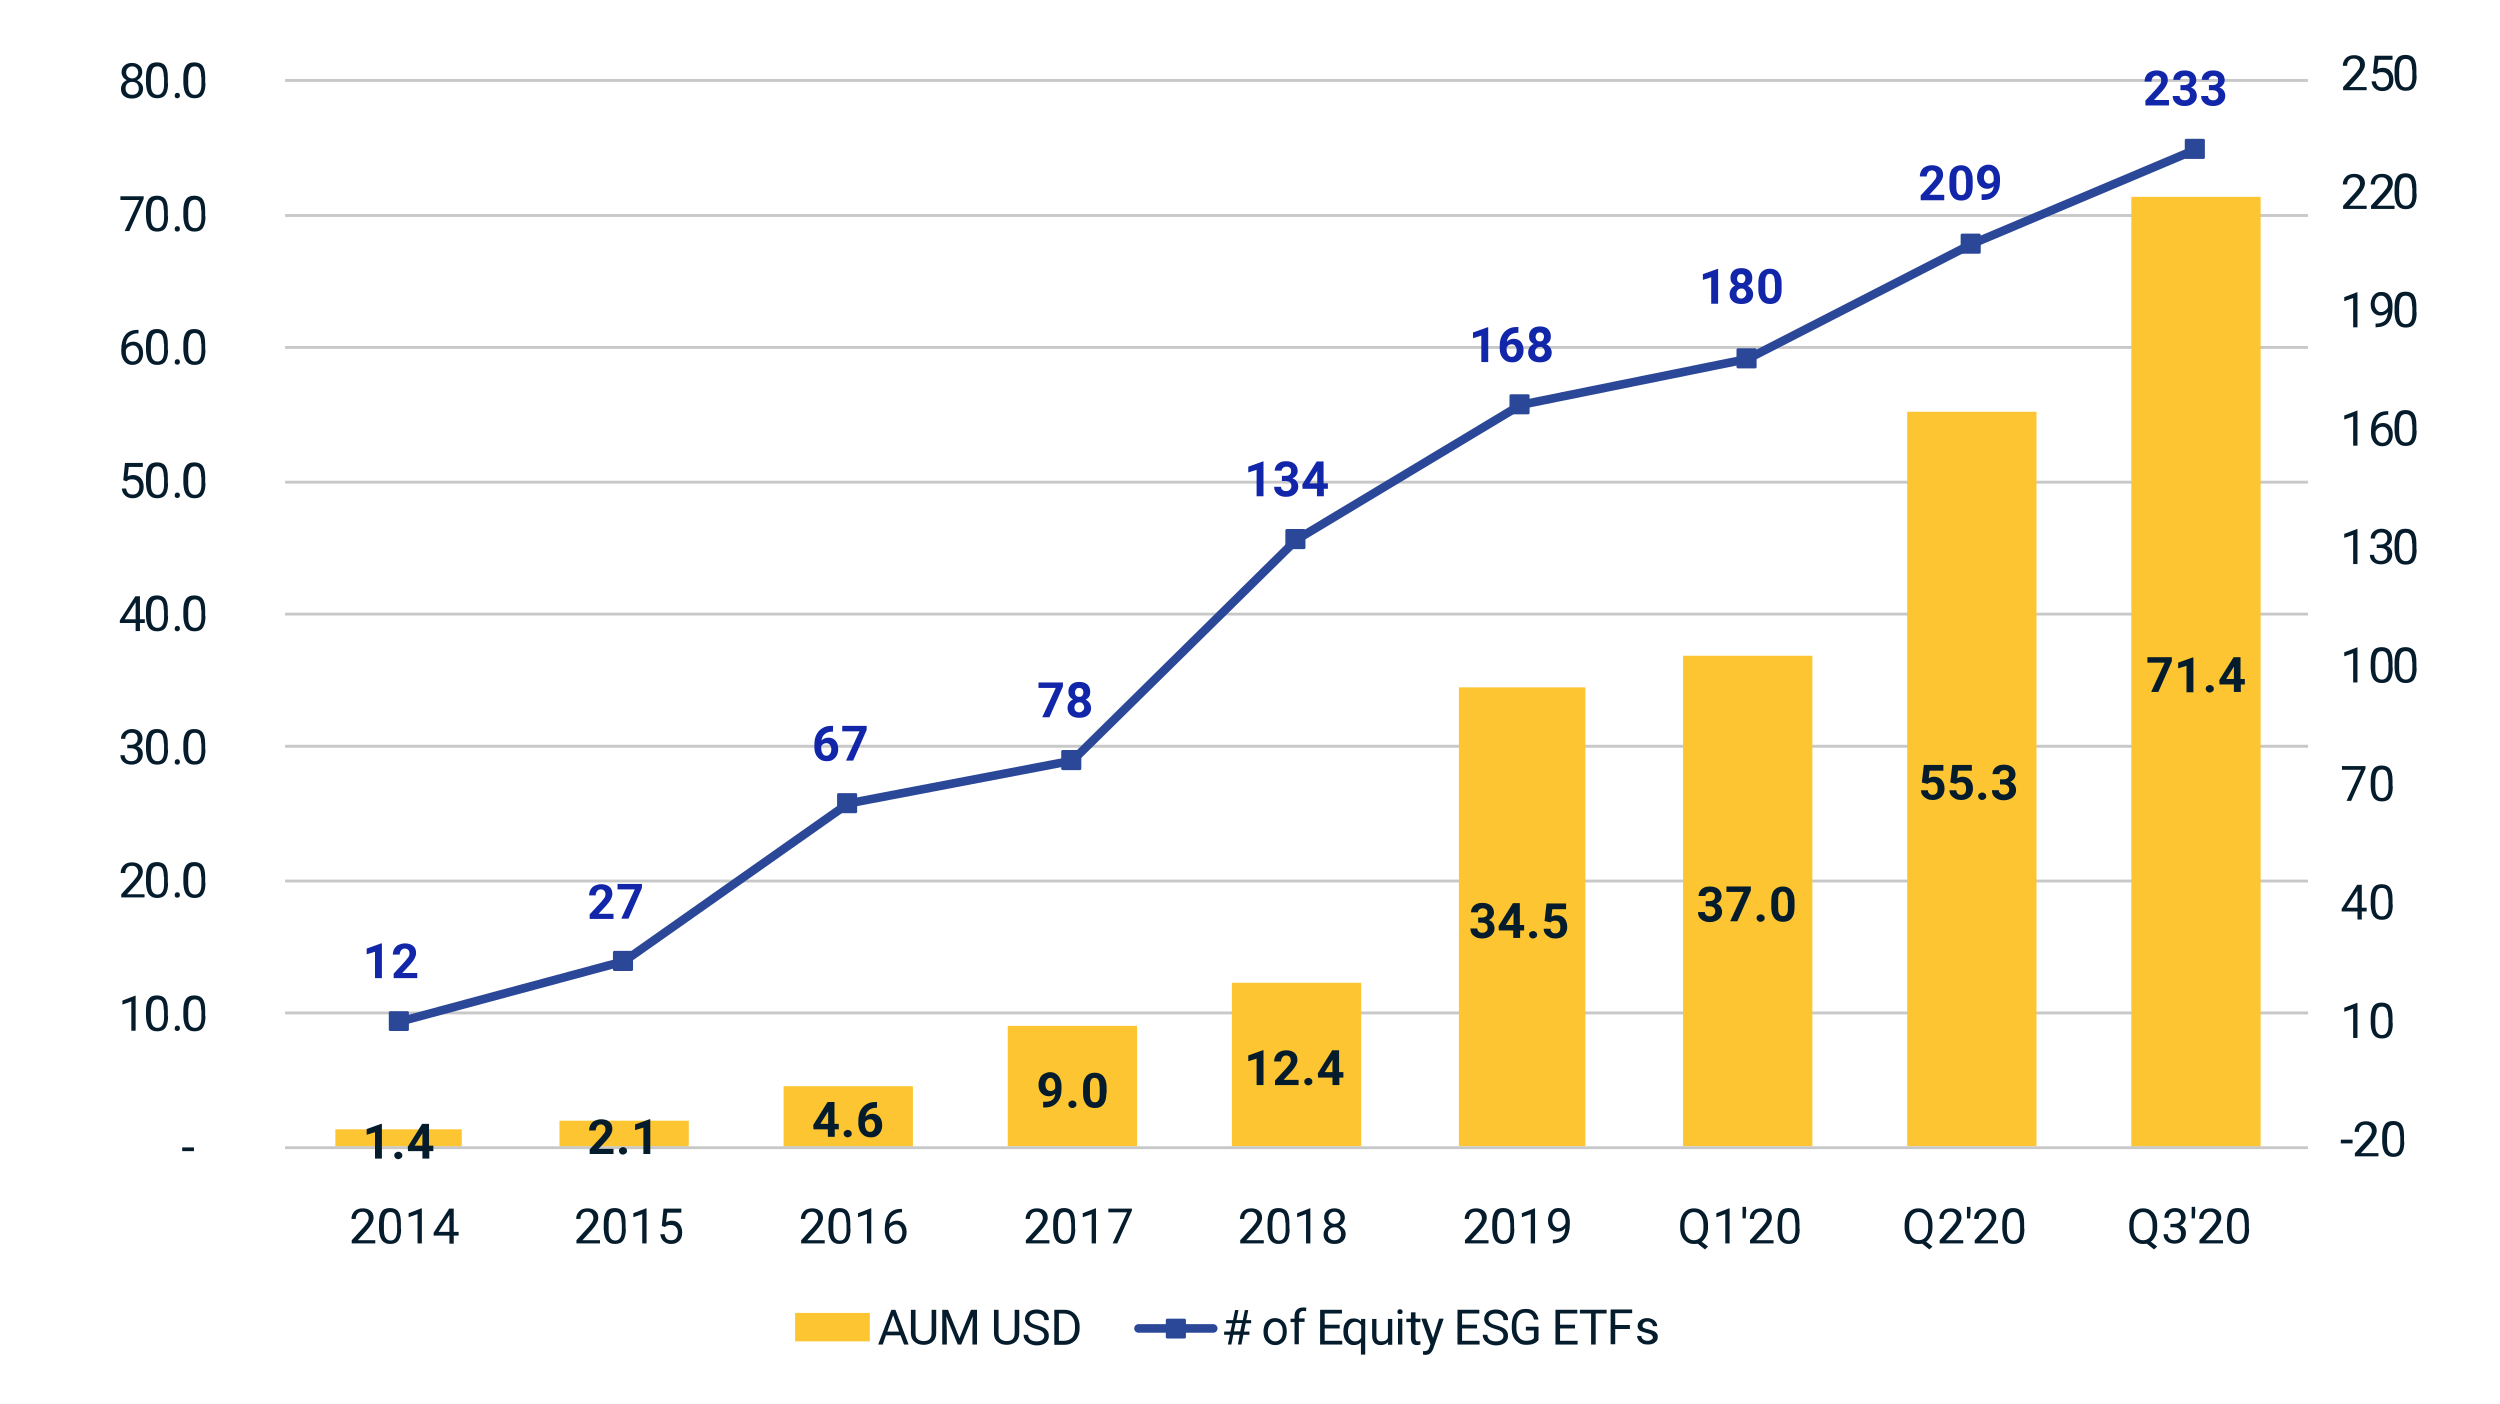 <?xml version="1.0" encoding="utf-8"?>
<!-- Generator: Adobe Illustrator 24.1.1, SVG Export Plug-In . SVG Version: 6.00 Build 0)  -->
<svg version="1.1" id="Layer_1" xmlns="http://www.w3.org/2000/svg" xmlns:xlink="http://www.w3.org/1999/xlink" x="0px" y="0px"
	 viewBox="0 0 870 488.5" style="enable-background:new 0 0 870 488.5;" xml:space="preserve">
<style type="text/css">
	.st0{fill:none;stroke:#C8C8C8;stroke-linejoin:round;stroke-miterlimit:10;}
	.st1{fill:#FDC531;}
	.st2{fill:none;stroke:#2B4798;stroke-width:2.995;stroke-linecap:round;stroke-linejoin:round;stroke-miterlimit:10;}
	.st3{fill-rule:evenodd;clip-rule:evenodd;fill:#2B4798;}
	.st4{fill:none;stroke:#2B4798;stroke-width:0.999;stroke-linejoin:round;stroke-miterlimit:10;}
	.st5{fill:#051C2C;}
	.st6{fill:#1226AA;}
	.st7{fill-rule:evenodd;clip-rule:evenodd;fill:#FDC531;}
</style>
<path class="st0" d="M99.2,352.5h704 M99.2,306.6h704 M99.2,259.7h704 M99.2,213.7h704 M99.2,167.8h704 M99.2,120.9h704 M99.2,75
	h704 M99.2,28h704"/>
<path class="st1" d="M116.7,393h44v6h-44V393L116.7,393z M194.7,390h45v9h-45V390L194.7,390z M272.7,378h45v21h-45V378L272.7,378z
	 M350.7,357h45v41.9h-45V357L350.7,357z M428.7,342h45v56.9h-45V342L428.7,342z M507.7,239.2h44v159.7h-44V239.2L507.7,239.2z
	 M585.7,228.2h45v170.7h-45V228.2L585.7,228.2z M663.7,143.3h45v255.6h-45V143.3L663.7,143.3z M741.7,68.5h45v330.5h-45V68.5
	L741.7,68.5z"/>
<line class="st0" x1="99.2" y1="399.4" x2="803.2" y2="399.4"/>
<polyline class="st2" points="139.2,355.5 217.2,334.5 295.2,279.6 373.2,264.7 451.2,187.8 529.2,140.9 608.2,124.9 686.2,84.9 
	764.2,52 "/>
<polygon class="st3" points="135.8,352.4 141.8,352.4 141.8,358.3 135.8,358.3 135.8,352.4 "/>
<polygon class="st4" points="135.8,352.4 141.8,352.4 141.8,358.3 135.8,358.3 135.8,352.4 "/>
<polygon class="st3" points="213.8,331.4 219.8,331.4 219.8,337.4 213.8,337.4 213.8,331.4 "/>
<polygon class="st4" points="213.8,331.4 219.8,331.4 219.8,337.4 213.8,337.4 213.8,331.4 "/>
<polygon class="st3" points="291.8,276.5 297.8,276.5 297.8,282.5 291.8,282.5 291.8,276.5 "/>
<polygon class="st4" points="291.8,276.5 297.8,276.5 297.8,282.5 291.8,282.5 291.8,276.5 "/>
<polygon class="st3" points="369.8,261.5 375.8,261.5 375.8,267.5 369.8,267.5 369.8,261.5 "/>
<polygon class="st4" points="369.8,261.5 375.8,261.5 375.8,267.5 369.8,267.5 369.8,261.5 "/>
<polygon class="st3" points="447.8,184.6 453.8,184.6 453.8,190.6 447.8,190.6 447.8,184.6 "/>
<polygon class="st4" points="447.8,184.6 453.8,184.6 453.8,190.6 447.8,190.6 447.8,184.6 "/>
<polygon class="st3" points="525.8,137.7 531.8,137.7 531.8,143.7 525.8,143.7 525.8,137.7 "/>
<polygon class="st4" points="525.8,137.7 531.8,137.7 531.8,143.7 525.8,143.7 525.8,137.7 "/>
<polygon class="st3" points="604.8,121.7 610.8,121.7 610.8,127.7 604.8,127.7 604.8,121.7 "/>
<polygon class="st4" points="604.8,121.7 610.8,121.7 610.8,127.7 604.8,127.7 604.8,121.7 "/>
<polygon class="st3" points="682.8,81.8 688.8,81.8 688.8,87.8 682.8,87.8 682.8,81.8 "/>
<polygon class="st4" points="682.8,81.8 688.8,81.8 688.8,87.8 682.8,87.8 682.8,81.8 "/>
<polygon class="st3" points="760.8,48.8 766.8,48.8 766.8,54.8 760.8,54.8 760.8,48.8 "/>
<polygon class="st4" points="760.8,48.8 766.8,48.8 766.8,54.8 760.8,54.8 760.8,48.8 "/>
<g>
	<g>
		<g>
			<path class="st5" d="M132.9,403.2h-2.4V394l-2.9,0.9v-2l5-1.8h0.3V403.2z"/>
			<path class="st5" d="M137.2,402.1c0-0.4,0.1-0.7,0.4-0.9c0.3-0.2,0.6-0.4,1-0.4c0.4,0,0.7,0.1,1,0.4c0.3,0.2,0.4,0.5,0.4,0.9
				c0,0.4-0.1,0.7-0.4,0.9s-0.6,0.4-1,0.4c-0.4,0-0.7-0.1-1-0.4S137.2,402.4,137.2,402.1z"/>
			<path class="st5" d="M149.4,398.7h1.4v1.9h-1.4v2.6H147v-2.6h-5l-0.1-1.5l5-8h2.4V398.7z M144.3,398.7h2.7v-4.3l-0.2,0.3
				L144.3,398.7z"/>
		</g>
	</g>
</g>
<g>
	<g>
		<g>
			<path class="st5" d="M213.5,401.6h-8.3V400l3.9-4.2c0.5-0.6,0.9-1.1,1.2-1.5c0.3-0.4,0.4-0.9,0.4-1.2c0-0.5-0.1-1-0.4-1.3
				c-0.3-0.3-0.7-0.5-1.2-0.5c-0.5,0-1,0.2-1.3,0.6c-0.3,0.4-0.5,0.9-0.5,1.5H205c0-0.7,0.2-1.4,0.5-2c0.4-0.6,0.8-1.1,1.5-1.4
				s1.4-0.5,2.2-0.5c1.2,0,2.2,0.3,2.9,0.9c0.7,0.6,1,1.4,1,2.5c0,0.6-0.2,1.2-0.5,1.8c-0.3,0.6-0.8,1.3-1.6,2.2l-2.7,2.9h5.2V401.6
				z"/>
			<path class="st5" d="M215.4,400.5c0-0.4,0.1-0.7,0.4-0.9c0.3-0.2,0.6-0.4,1-0.4c0.4,0,0.7,0.1,1,0.4c0.3,0.2,0.4,0.5,0.4,0.9
				c0,0.4-0.1,0.7-0.4,0.9s-0.6,0.4-1,0.4c-0.4,0-0.7-0.1-1-0.4S215.4,400.8,215.4,400.5z"/>
			<path class="st5" d="M226.3,401.6h-2.4v-9.2l-2.9,0.9v-2l5-1.8h0.3V401.6z"/>
		</g>
	</g>
</g>
<g>
	<g>
		<g>
			<path class="st5" d="M290.5,391.1h1.4v1.9h-1.4v2.6h-2.4V393h-5l-0.1-1.5l5-8h2.4V391.1z M285.5,391.1h2.7v-4.3l-0.2,0.3
				L285.5,391.1z"/>
			<path class="st5" d="M293.6,394.5c0-0.4,0.1-0.7,0.4-0.9c0.3-0.2,0.6-0.4,1-0.4c0.4,0,0.7,0.1,1,0.4c0.3,0.2,0.4,0.5,0.4,0.9
				c0,0.4-0.1,0.7-0.4,0.9s-0.6,0.4-1,0.4c-0.4,0-0.7-0.1-1-0.4S293.6,394.9,293.6,394.5z"/>
			<path class="st5" d="M305.2,383.5v2h-0.2c-1.1,0-2,0.3-2.6,0.8c-0.7,0.5-1.1,1.3-1.2,2.3c0.6-0.7,1.5-1,2.4-1
				c1.1,0,1.9,0.4,2.5,1.1s0.9,1.7,0.9,3c0,0.8-0.2,1.5-0.5,2.1c-0.3,0.6-0.8,1.1-1.4,1.5c-0.6,0.4-1.3,0.5-2.1,0.5
				c-1.3,0-2.3-0.4-3.1-1.3c-0.8-0.9-1.2-2.1-1.2-3.5v-0.9c0-1.3,0.2-2.5,0.7-3.5c0.5-1,1.2-1.8,2.1-2.3c0.9-0.6,2-0.8,3.2-0.8
				H305.2z M302.8,389.5c-0.4,0-0.7,0.1-1.1,0.3c-0.3,0.2-0.5,0.5-0.7,0.8v0.7c0,0.8,0.2,1.4,0.5,1.9s0.8,0.7,1.3,0.7
				c0.5,0,0.9-0.2,1.2-0.6c0.3-0.4,0.5-0.9,0.5-1.6c0-0.7-0.2-1.2-0.5-1.6S303.4,389.5,302.8,389.5z"/>
		</g>
	</g>
</g>
<g>
	<g>
		<g>
			<path class="st5" d="M367.2,380.6c-0.6,0.6-1.4,0.9-2.2,0.9c-1.1,0-1.9-0.4-2.6-1.1s-1-1.7-1-3c0-0.8,0.2-1.5,0.5-2.2
				c0.3-0.7,0.8-1.2,1.4-1.5s1.3-0.6,2.1-0.6c0.8,0,1.5,0.2,2.1,0.6s1.1,1,1.4,1.7c0.3,0.7,0.5,1.6,0.5,2.6v0.9c0,2-0.5,3.6-1.5,4.7
				c-1,1.2-2.4,1.8-4.3,1.8l-0.6,0v-2l0.5,0C365.9,383.5,367.1,382.5,367.2,380.6z M365.6,379.7c0.4,0,0.7-0.1,1-0.3
				c0.3-0.2,0.5-0.4,0.6-0.7v-1c0-0.8-0.2-1.4-0.5-1.9s-0.7-0.7-1.2-0.7c-0.5,0-0.9,0.2-1.2,0.7c-0.3,0.4-0.5,1-0.5,1.7
				c0,0.7,0.2,1.2,0.5,1.6C364.7,379.5,365.1,379.7,365.6,379.7z"/>
			<path class="st5" d="M371.8,384.3c0-0.4,0.1-0.7,0.4-0.9c0.3-0.2,0.6-0.4,1-0.4c0.4,0,0.7,0.1,1,0.4c0.3,0.2,0.4,0.5,0.4,0.9
				c0,0.4-0.1,0.7-0.4,0.9s-0.6,0.4-1,0.4c-0.4,0-0.7-0.1-1-0.4S371.8,384.7,371.8,384.3z"/>
			<path class="st5" d="M385,380.5c0,1.7-0.3,2.9-1,3.8s-1.7,1.3-3,1.3c-1.3,0-2.3-0.4-3-1.3c-0.7-0.9-1.1-2.1-1.1-3.7v-2.2
				c0-1.7,0.4-3,1.1-3.8c0.7-0.9,1.7-1.3,3-1.3s2.3,0.4,3,1.3s1.1,2.1,1.1,3.7V380.5z M382.6,378c0-1-0.1-1.7-0.4-2.2
				c-0.3-0.5-0.7-0.7-1.3-0.7c-0.6,0-1,0.2-1.2,0.7c-0.3,0.4-0.4,1.1-0.4,2v2.9c0,1,0.1,1.7,0.4,2.2c0.3,0.5,0.7,0.7,1.3,0.7
				c0.6,0,1-0.2,1.3-0.7c0.3-0.5,0.4-1.2,0.4-2.1V378z"/>
		</g>
	</g>
</g>
<g>
	<g>
		<g>
			<path class="st5" d="M439.7,377.6h-2.4v-9.2l-2.9,0.9v-2l5-1.8h0.3V377.6z"/>
			<path class="st5" d="M452,377.6h-8.3V376l3.9-4.2c0.5-0.6,0.9-1.1,1.2-1.5c0.3-0.4,0.4-0.9,0.4-1.2c0-0.5-0.1-1-0.4-1.3
				c-0.3-0.3-0.7-0.5-1.2-0.5c-0.5,0-1,0.2-1.3,0.6c-0.3,0.4-0.5,0.9-0.5,1.5h-2.4c0-0.7,0.2-1.4,0.5-2c0.4-0.6,0.8-1.1,1.5-1.4
				c0.6-0.3,1.4-0.5,2.2-0.5c1.2,0,2.2,0.3,2.9,0.9c0.7,0.6,1,1.4,1,2.5c0,0.6-0.2,1.2-0.5,1.8c-0.3,0.6-0.8,1.3-1.6,2.2l-2.7,2.9
				h5.2V377.6z"/>
			<path class="st5" d="M453.9,376.4c0-0.4,0.1-0.7,0.4-0.9c0.3-0.2,0.6-0.4,1-0.4c0.4,0,0.7,0.1,1,0.4c0.3,0.2,0.4,0.5,0.4,0.9
				c0,0.4-0.1,0.7-0.4,0.9c-0.3,0.2-0.6,0.4-1,0.4c-0.4,0-0.7-0.1-1-0.4S453.9,376.8,453.9,376.4z"/>
			<path class="st5" d="M466.1,373.1h1.4v1.9h-1.4v2.6h-2.4V375h-5l-0.1-1.5l5-8h2.4V373.1z M461,373.1h2.7v-4.3l-0.2,0.3L461,373.1
				z"/>
		</g>
	</g>
</g>
<g>
	<g>
		<g>
			<path class="st5" d="M514.5,319.3h1.3c0.6,0,1.1-0.2,1.4-0.5c0.3-0.3,0.4-0.7,0.4-1.2c0-0.5-0.1-0.9-0.4-1.1
				c-0.3-0.3-0.7-0.4-1.2-0.4c-0.5,0-0.8,0.1-1.2,0.4c-0.3,0.3-0.5,0.6-0.5,1h-2.4c0-0.6,0.2-1.2,0.5-1.7c0.3-0.5,0.8-0.9,1.4-1.2
				c0.6-0.3,1.3-0.4,2-0.4c1.3,0,2.3,0.3,3,0.9c0.7,0.6,1.1,1.5,1.1,2.5c0,0.6-0.2,1.1-0.5,1.5c-0.3,0.5-0.8,0.8-1.3,1.1
				c0.7,0.2,1.2,0.6,1.5,1.1s0.5,1.1,0.5,1.7c0,1.1-0.4,1.9-1.2,2.6c-0.8,0.6-1.8,1-3.1,1c-1.2,0-2.2-0.3-3-1
				c-0.8-0.6-1.1-1.5-1.1-2.5h2.4c0,0.5,0.2,0.8,0.5,1.1c0.3,0.3,0.8,0.4,1.3,0.4c0.6,0,1-0.2,1.3-0.5c0.3-0.3,0.5-0.7,0.5-1.2
				c0-1.2-0.7-1.8-2-1.8h-1.3V319.3z"/>
			<path class="st5" d="M529,321.9h1.4v1.9H529v2.6h-2.4v-2.6h-5l-0.1-1.5l5-8h2.4V321.9z M524,321.9h2.7v-4.3l-0.2,0.3L524,321.9z"
				/>
			<path class="st5" d="M532.1,325.3c0-0.4,0.1-0.7,0.4-0.9c0.3-0.2,0.6-0.4,1-0.4c0.4,0,0.7,0.1,1,0.4c0.3,0.2,0.4,0.5,0.4,0.9
				c0,0.4-0.1,0.7-0.4,0.9c-0.3,0.2-0.6,0.4-1,0.4c-0.4,0-0.7-0.1-1-0.4S532.1,325.6,532.1,325.3z"/>
			<path class="st5" d="M537.5,320.5l0.7-6.1h6.8v2h-4.8l-0.3,2.6c0.6-0.3,1.2-0.5,1.8-0.5c1.2,0,2.1,0.4,2.7,1.1s1,1.7,1,3
				c0,0.8-0.2,1.5-0.5,2.1s-0.8,1.1-1.4,1.4c-0.6,0.3-1.3,0.5-2.2,0.5c-0.7,0-1.4-0.1-2-0.4c-0.6-0.3-1.1-0.7-1.5-1.2
				s-0.6-1.1-0.6-1.8h2.4c0,0.5,0.2,0.9,0.5,1.2s0.7,0.4,1.2,0.4c0.5,0,1-0.2,1.3-0.6c0.3-0.4,0.4-0.9,0.4-1.7
				c0-0.7-0.2-1.2-0.5-1.6s-0.8-0.5-1.4-0.5c-0.6,0-1,0.2-1.4,0.4l-0.2,0.2L537.5,320.5z"/>
		</g>
	</g>
</g>
<g>
	<g>
		<g>
			<path class="st5" d="M593.7,313.6h1.3c0.6,0,1.1-0.2,1.4-0.5c0.3-0.3,0.4-0.7,0.4-1.2c0-0.5-0.1-0.9-0.4-1.1
				c-0.3-0.3-0.7-0.4-1.2-0.4c-0.5,0-0.8,0.1-1.2,0.4c-0.3,0.3-0.5,0.6-0.5,1h-2.4c0-0.6,0.2-1.2,0.5-1.7c0.3-0.5,0.8-0.9,1.4-1.2
				c0.6-0.3,1.3-0.4,2-0.4c1.3,0,2.3,0.3,3,0.9c0.7,0.6,1.1,1.5,1.1,2.5c0,0.6-0.2,1.1-0.5,1.5c-0.3,0.5-0.8,0.8-1.3,1.1
				c0.7,0.2,1.2,0.6,1.5,1.1s0.5,1.1,0.5,1.7c0,1.1-0.4,1.9-1.2,2.6c-0.8,0.6-1.8,1-3.1,1c-1.2,0-2.2-0.3-3-1
				c-0.8-0.6-1.1-1.5-1.1-2.5h2.4c0,0.5,0.2,0.8,0.5,1.1c0.3,0.3,0.8,0.4,1.3,0.4c0.6,0,1-0.2,1.3-0.5c0.3-0.3,0.5-0.7,0.5-1.2
				c0-1.2-0.7-1.8-2-1.8h-1.3V313.6z"/>
			<path class="st5" d="M609.3,309.9l-4.7,10.7h-2.5l4.7-10.2h-6v-1.9h8.5V309.9z"/>
			<path class="st5" d="M611.3,319.5c0-0.4,0.1-0.7,0.4-0.9c0.3-0.2,0.6-0.4,1-0.4c0.4,0,0.7,0.1,1,0.4c0.3,0.2,0.4,0.5,0.4,0.9
				c0,0.4-0.1,0.7-0.4,0.9c-0.3,0.2-0.6,0.4-1,0.4c-0.4,0-0.7-0.1-1-0.4S611.3,319.9,611.3,319.5z"/>
			<path class="st5" d="M624.5,315.7c0,1.7-0.3,2.9-1,3.8s-1.7,1.3-3,1.3c-1.3,0-2.3-0.4-3-1.3c-0.7-0.9-1.1-2.1-1.1-3.7v-2.2
				c0-1.7,0.3-3,1-3.8s1.7-1.3,3-1.3s2.3,0.4,3,1.3s1.1,2.1,1.1,3.7V315.7z M622.1,313.2c0-1-0.1-1.7-0.4-2.2
				c-0.3-0.5-0.7-0.7-1.3-0.7c-0.6,0-1,0.2-1.2,0.7c-0.3,0.4-0.4,1.1-0.4,2v2.9c0,1,0.1,1.7,0.4,2.2c0.3,0.5,0.7,0.7,1.3,0.7
				c0.6,0,1-0.2,1.3-0.7c0.3-0.5,0.4-1.2,0.4-2.1V313.2z"/>
		</g>
	</g>
</g>
<g>
	<g>
		<g>
			<path class="st5" d="M668.8,272.3l0.7-6.1h6.8v2h-4.8l-0.3,2.6c0.6-0.3,1.2-0.5,1.8-0.5c1.2,0,2.1,0.4,2.7,1.1s1,1.7,1,3
				c0,0.8-0.2,1.5-0.5,2.1s-0.8,1.1-1.4,1.4c-0.6,0.3-1.3,0.5-2.2,0.5c-0.7,0-1.4-0.1-2-0.4c-0.6-0.3-1.1-0.7-1.5-1.2
				s-0.6-1.1-0.6-1.8h2.4c0,0.5,0.2,0.9,0.5,1.2s0.7,0.4,1.2,0.4c0.5,0,1-0.2,1.3-0.6c0.3-0.4,0.4-0.9,0.4-1.7
				c0-0.7-0.2-1.2-0.5-1.6s-0.8-0.5-1.4-0.5c-0.6,0-1,0.2-1.4,0.4l-0.2,0.2L668.8,272.3z"/>
			<path class="st5" d="M678.7,272.3l0.7-6.1h6.8v2h-4.8l-0.3,2.6c0.6-0.3,1.2-0.5,1.8-0.5c1.2,0,2.1,0.4,2.7,1.1s1,1.7,1,3
				c0,0.8-0.2,1.5-0.5,2.1s-0.8,1.1-1.4,1.4c-0.6,0.3-1.3,0.5-2.2,0.5c-0.7,0-1.4-0.1-2-0.4c-0.6-0.3-1.1-0.7-1.5-1.2
				s-0.6-1.1-0.6-1.8h2.4c0,0.5,0.2,0.9,0.5,1.2s0.7,0.4,1.2,0.4c0.5,0,1-0.2,1.3-0.6c0.3-0.4,0.4-0.9,0.4-1.7
				c0-0.7-0.2-1.2-0.5-1.6s-0.8-0.5-1.4-0.5c-0.6,0-1,0.2-1.4,0.4l-0.2,0.2L678.7,272.3z"/>
			<path class="st5" d="M688.4,277.1c0-0.4,0.1-0.7,0.4-0.9c0.3-0.2,0.6-0.4,1-0.4c0.4,0,0.7,0.1,1,0.4c0.3,0.2,0.4,0.5,0.4,0.9
				c0,0.4-0.1,0.7-0.4,0.9c-0.3,0.2-0.6,0.4-1,0.4c-0.4,0-0.7-0.1-1-0.4S688.4,277.5,688.4,277.1z"/>
			<path class="st5" d="M696,271.2h1.3c0.6,0,1.1-0.2,1.4-0.5c0.3-0.3,0.4-0.7,0.4-1.2c0-0.5-0.1-0.9-0.4-1.1
				c-0.3-0.3-0.7-0.4-1.2-0.4c-0.5,0-0.8,0.1-1.2,0.4c-0.3,0.3-0.5,0.6-0.5,1h-2.4c0-0.6,0.2-1.2,0.5-1.7c0.3-0.5,0.8-0.9,1.4-1.2
				c0.6-0.3,1.3-0.4,2-0.4c1.3,0,2.3,0.3,3,0.9c0.7,0.6,1.1,1.5,1.1,2.5c0,0.6-0.2,1.1-0.5,1.5c-0.3,0.5-0.8,0.8-1.3,1.1
				c0.7,0.2,1.2,0.6,1.5,1.1s0.5,1.1,0.5,1.7c0,1.1-0.4,1.9-1.2,2.6c-0.8,0.6-1.8,1-3.1,1c-1.2,0-2.2-0.3-3-1
				c-0.8-0.6-1.1-1.5-1.1-2.5h2.4c0,0.5,0.2,0.8,0.5,1.1c0.3,0.3,0.8,0.4,1.3,0.4c0.6,0,1-0.2,1.3-0.5c0.3-0.3,0.5-0.7,0.5-1.2
				c0-1.2-0.7-1.8-2-1.8H696V271.2z"/>
		</g>
	</g>
</g>
<g>
	<g>
		<g>
			<path class="st5" d="M755.8,230.1l-4.7,10.7h-2.5l4.7-10.2h-6v-1.9h8.5V230.1z"/>
			<path class="st5" d="M763.3,240.9h-2.4v-9.2l-2.9,0.9v-2l5-1.8h0.3V240.9z"/>
			<path class="st5" d="M767.6,239.7c0-0.4,0.1-0.7,0.4-0.9c0.3-0.2,0.6-0.4,1-0.4c0.4,0,0.7,0.1,1,0.4c0.3,0.2,0.4,0.5,0.4,0.9
				c0,0.4-0.1,0.7-0.4,0.9c-0.3,0.2-0.6,0.4-1,0.4c-0.4,0-0.7-0.1-1-0.4C767.8,240.4,767.6,240.1,767.6,239.7z"/>
			<path class="st5" d="M779.8,236.3h1.4v1.9h-1.4v2.6h-2.4v-2.6h-5l-0.1-1.5l5-8h2.4V236.3z M774.7,236.3h2.7V232l-0.2,0.3
				L774.7,236.3z"/>
		</g>
	</g>
</g>
<g>
	<g>
		<g>
			<path class="st6" d="M132.9,340.4h-2.4v-9.2l-2.9,0.9v-2l5-1.8h0.3V340.4z"/>
			<path class="st6" d="M145.3,340.4H137v-1.6l3.9-4.2c0.5-0.6,0.9-1.1,1.2-1.5c0.3-0.4,0.4-0.9,0.4-1.2c0-0.5-0.1-1-0.4-1.3
				c-0.3-0.3-0.7-0.5-1.2-0.5c-0.5,0-1,0.2-1.3,0.6c-0.3,0.4-0.5,0.9-0.5,1.5h-2.4c0-0.7,0.2-1.4,0.5-2c0.4-0.6,0.8-1.1,1.5-1.4
				s1.4-0.5,2.2-0.5c1.2,0,2.2,0.3,2.9,0.9c0.7,0.6,1,1.4,1,2.5c0,0.6-0.2,1.2-0.5,1.8c-0.3,0.6-0.8,1.3-1.6,2.2l-2.7,2.9h5.2V340.4
				z"/>
		</g>
	</g>
</g>
<g>
	<g>
		<g>
			<path class="st6" d="M213.5,319.8h-8.3v-1.6l3.9-4.2c0.5-0.6,0.9-1.1,1.2-1.5c0.3-0.4,0.4-0.9,0.4-1.2c0-0.5-0.1-1-0.4-1.3
				c-0.3-0.3-0.7-0.5-1.2-0.5c-0.5,0-1,0.2-1.3,0.6c-0.3,0.4-0.5,0.9-0.5,1.5H205c0-0.7,0.2-1.4,0.5-2c0.4-0.6,0.8-1.1,1.5-1.4
				s1.4-0.5,2.2-0.5c1.2,0,2.2,0.3,2.9,0.9c0.7,0.6,1,1.4,1,2.5c0,0.6-0.2,1.2-0.5,1.8c-0.3,0.6-0.8,1.3-1.6,2.2l-2.7,2.9h5.2V319.8
				z"/>
			<path class="st6" d="M223.4,309l-4.7,10.7h-2.5l4.7-10.2h-6v-1.9h8.5V309z"/>
		</g>
	</g>
</g>
<g>
	<g>
		<g>
			<path class="st6" d="M289.9,252.6v2h-0.2c-1.1,0-2,0.3-2.6,0.8c-0.7,0.5-1.1,1.3-1.2,2.3c0.6-0.7,1.5-1,2.4-1
				c1.1,0,1.9,0.4,2.5,1.1s0.9,1.7,0.9,3c0,0.8-0.2,1.5-0.5,2.1c-0.3,0.6-0.8,1.1-1.4,1.5c-0.6,0.4-1.3,0.5-2.1,0.5
				c-1.3,0-2.3-0.4-3.1-1.3c-0.8-0.9-1.2-2.1-1.2-3.5v-0.9c0-1.3,0.2-2.5,0.7-3.5c0.5-1,1.2-1.8,2.1-2.3c0.9-0.6,2-0.8,3.2-0.8
				H289.9z M287.6,258.6c-0.4,0-0.7,0.1-1.1,0.3c-0.3,0.2-0.5,0.5-0.7,0.8v0.7c0,0.8,0.2,1.4,0.5,1.9s0.8,0.7,1.3,0.7
				c0.5,0,0.9-0.2,1.2-0.6c0.3-0.4,0.5-0.9,0.5-1.6c0-0.7-0.2-1.2-0.5-1.6S288.1,258.6,287.6,258.6z"/>
			<path class="st6" d="M301.6,254l-4.7,10.7h-2.5l4.7-10.2h-6v-1.9h8.5V254z"/>
		</g>
	</g>
</g>
<g>
	<g>
		<g>
			<path class="st6" d="M369.9,238.9l-4.7,10.7h-2.5l4.7-10.2h-6v-1.9h8.5V238.9z"/>
			<path class="st6" d="M379.4,240.8c0,0.6-0.1,1.1-0.4,1.6s-0.7,0.8-1.2,1.1c0.6,0.3,1.1,0.7,1.4,1.2c0.3,0.5,0.5,1.1,0.5,1.7
				c0,1.1-0.4,1.9-1.1,2.5c-0.7,0.6-1.7,0.9-3,0.9s-2.3-0.3-3-0.9c-0.7-0.6-1.1-1.5-1.1-2.5c0-0.7,0.2-1.3,0.5-1.8s0.8-0.9,1.4-1.2
				c-0.5-0.3-0.9-0.6-1.2-1.1c-0.3-0.5-0.4-1-0.4-1.6c0-1,0.3-1.8,1-2.5c0.7-0.6,1.6-0.9,2.8-0.9c1.2,0,2.1,0.3,2.8,0.9
				C379.1,238.9,379.4,239.7,379.4,240.8z M377.3,246.2c0-0.5-0.2-0.9-0.5-1.3s-0.7-0.5-1.2-0.5c-0.5,0-0.9,0.2-1.2,0.5
				c-0.3,0.3-0.5,0.7-0.5,1.3c0,0.5,0.1,0.9,0.4,1.2s0.7,0.5,1.2,0.5c0.5,0,0.9-0.2,1.2-0.5C377.1,247.1,377.3,246.7,377.3,246.2z
				 M377,240.9c0-0.5-0.1-0.8-0.4-1.1c-0.2-0.3-0.6-0.4-1.1-0.4c-0.4,0-0.8,0.1-1,0.4s-0.4,0.7-0.4,1.1c0,0.5,0.1,0.9,0.4,1.2
				s0.6,0.4,1.1,0.4s0.8-0.1,1-0.4C376.9,241.8,377,241.4,377,240.9z"/>
		</g>
	</g>
</g>
<g>
	<g>
		<g>
			<path class="st6" d="M439.7,172.7h-2.4v-9.2l-2.9,0.9v-2l5-1.8h0.3V172.7z"/>
			<path class="st6" d="M446.2,165.6h1.3c0.6,0,1.1-0.2,1.4-0.5s0.4-0.7,0.4-1.2c0-0.5-0.1-0.9-0.4-1.1c-0.3-0.3-0.7-0.4-1.2-0.4
				c-0.5,0-0.8,0.1-1.2,0.4c-0.3,0.3-0.5,0.6-0.5,1h-2.4c0-0.6,0.2-1.2,0.5-1.7c0.3-0.5,0.8-0.9,1.4-1.2s1.3-0.4,2-0.4
				c1.3,0,2.3,0.3,3,0.9c0.7,0.6,1.1,1.5,1.1,2.5c0,0.6-0.2,1.1-0.5,1.5c-0.3,0.5-0.8,0.8-1.3,1.1c0.7,0.2,1.2,0.6,1.5,1.1
				s0.5,1.1,0.5,1.7c0,1.1-0.4,1.9-1.2,2.6s-1.8,1-3.1,1c-1.2,0-2.2-0.3-3-1s-1.1-1.5-1.1-2.5h2.4c0,0.5,0.2,0.8,0.5,1.1
				c0.3,0.3,0.8,0.4,1.3,0.4c0.6,0,1-0.2,1.3-0.5c0.3-0.3,0.5-0.7,0.5-1.2c0-1.2-0.7-1.8-2-1.8h-1.3V165.6z"/>
			<path class="st6" d="M460.7,168.2h1.4v1.9h-1.4v2.6h-2.4v-2.6h-5l-0.1-1.5l5-8h2.4V168.2z M455.7,168.2h2.7v-4.3l-0.2,0.3
				L455.7,168.2z"/>
		</g>
	</g>
</g>
<g>
	<g>
		<g>
			<path class="st6" d="M517.9,126h-2.4v-9.2l-2.9,0.9v-2l5-1.8h0.3V126z"/>
			<path class="st6" d="M528.4,113.8v2h-0.2c-1.1,0-2,0.3-2.6,0.8s-1.1,1.3-1.2,2.3c0.6-0.7,1.5-1,2.4-1c1.1,0,1.9,0.4,2.5,1.1
				c0.6,0.8,0.9,1.7,0.9,3c0,0.8-0.2,1.5-0.5,2.1c-0.3,0.6-0.8,1.1-1.4,1.5c-0.6,0.4-1.3,0.5-2.1,0.5c-1.3,0-2.3-0.4-3.1-1.3
				s-1.2-2.1-1.2-3.5v-0.9c0-1.3,0.2-2.5,0.7-3.5c0.5-1,1.2-1.8,2.1-2.3c0.9-0.6,2-0.8,3.2-0.8H528.4z M526.1,119.8
				c-0.4,0-0.7,0.1-1.1,0.3c-0.3,0.2-0.5,0.5-0.7,0.8v0.7c0,0.8,0.2,1.4,0.5,1.9c0.3,0.5,0.8,0.7,1.3,0.7c0.5,0,0.9-0.2,1.2-0.6
				c0.3-0.4,0.5-0.9,0.5-1.6c0-0.7-0.2-1.2-0.5-1.6C527.1,120,526.6,119.8,526.1,119.8z"/>
			<path class="st6" d="M539.7,117.1c0,0.6-0.1,1.1-0.4,1.6c-0.3,0.5-0.7,0.8-1.2,1.1c0.6,0.3,1.1,0.7,1.4,1.2
				c0.3,0.5,0.5,1.1,0.5,1.7c0,1.1-0.4,1.9-1.1,2.5c-0.7,0.6-1.7,0.9-3,0.9s-2.3-0.3-3-0.9s-1.1-1.5-1.1-2.5c0-0.7,0.2-1.3,0.5-1.8
				c0.3-0.5,0.8-0.9,1.4-1.2c-0.5-0.3-0.9-0.6-1.2-1.1c-0.3-0.5-0.4-1-0.4-1.6c0-1,0.3-1.8,1-2.5c0.7-0.6,1.6-0.9,2.8-0.9
				c1.2,0,2.1,0.3,2.8,0.9C539.4,115.3,539.7,116.1,539.7,117.1z M537.6,122.5c0-0.5-0.2-0.9-0.5-1.3s-0.7-0.5-1.2-0.5
				c-0.5,0-0.9,0.2-1.2,0.5c-0.3,0.3-0.5,0.7-0.5,1.3c0,0.5,0.1,0.9,0.4,1.2s0.7,0.5,1.2,0.5c0.5,0,0.9-0.2,1.2-0.5
				S537.6,123,537.6,122.5z M537.3,117.2c0-0.5-0.1-0.8-0.4-1.1c-0.2-0.3-0.6-0.4-1.1-0.4c-0.4,0-0.8,0.1-1,0.4
				c-0.2,0.3-0.4,0.7-0.4,1.1c0,0.5,0.1,0.9,0.4,1.2c0.3,0.3,0.6,0.4,1.1,0.4s0.8-0.1,1-0.4S537.3,117.7,537.3,117.2z"/>
		</g>
	</g>
</g>
<g>
	<g>
		<g>
			<path class="st6" d="M597.9,105.7h-2.4v-9.2l-2.9,0.9v-2l5-1.8h0.3V105.7z"/>
			<path class="st6" d="M609.8,96.8c0,0.6-0.1,1.1-0.4,1.6c-0.3,0.5-0.7,0.8-1.2,1.1c0.6,0.3,1.1,0.7,1.4,1.2
				c0.3,0.5,0.5,1.1,0.5,1.7c0,1.1-0.4,1.9-1.1,2.5c-0.7,0.6-1.7,0.9-3,0.9s-2.3-0.3-3-0.9s-1.1-1.5-1.1-2.5c0-0.7,0.2-1.3,0.5-1.8
				c0.3-0.5,0.8-0.9,1.4-1.2c-0.5-0.3-0.9-0.6-1.2-1.1c-0.3-0.5-0.4-1-0.4-1.6c0-1,0.3-1.8,1-2.5c0.7-0.6,1.6-0.9,2.8-0.9
				c1.2,0,2.1,0.3,2.8,0.9C609.5,94.9,609.8,95.7,609.8,96.8z M607.7,102.2c0-0.5-0.2-0.9-0.5-1.3s-0.7-0.5-1.2-0.5
				c-0.5,0-0.9,0.2-1.2,0.5c-0.3,0.3-0.5,0.7-0.5,1.3c0,0.5,0.1,0.9,0.4,1.2s0.7,0.5,1.2,0.5c0.5,0,0.9-0.2,1.2-0.5
				S607.7,102.7,607.7,102.2z M607.4,96.9c0-0.5-0.1-0.8-0.4-1.1c-0.2-0.3-0.6-0.4-1.1-0.4c-0.4,0-0.8,0.1-1,0.4
				c-0.2,0.3-0.4,0.7-0.4,1.1c0,0.5,0.1,0.9,0.4,1.2c0.3,0.3,0.6,0.4,1.1,0.4s0.8-0.1,1-0.4S607.4,97.4,607.4,96.9z"/>
			<path class="st6" d="M620,100.7c0,1.7-0.3,2.9-1,3.8s-1.7,1.3-3,1.3c-1.3,0-2.3-0.4-3-1.3s-1.1-2.1-1.1-3.7v-2.2
				c0-1.7,0.3-3,1-3.8s1.7-1.3,3-1.3s2.3,0.4,3,1.3c0.7,0.9,1.1,2.1,1.1,3.7V100.7z M617.6,98.2c0-1-0.1-1.7-0.4-2.2
				c-0.3-0.5-0.7-0.7-1.3-0.7c-0.6,0-1,0.2-1.2,0.7c-0.3,0.4-0.4,1.1-0.4,2v2.9c0,1,0.1,1.7,0.4,2.2s0.7,0.7,1.3,0.7
				c0.6,0,1-0.2,1.3-0.7c0.3-0.5,0.4-1.2,0.4-2.1V98.2z"/>
		</g>
	</g>
</g>
<g>
	<g>
		<g>
			<path class="st6" d="M676.7,69.7h-8.3V68l3.9-4.2c0.5-0.6,0.9-1.1,1.2-1.5c0.3-0.4,0.4-0.9,0.4-1.2c0-0.5-0.1-1-0.4-1.3
				c-0.3-0.3-0.7-0.5-1.2-0.5c-0.5,0-1,0.2-1.3,0.6c-0.3,0.4-0.5,0.9-0.5,1.5h-2.4c0-0.7,0.2-1.4,0.5-2s0.8-1.1,1.5-1.4
				c0.6-0.3,1.4-0.5,2.2-0.5c1.2,0,2.2,0.3,2.9,0.9c0.7,0.6,1,1.4,1,2.5c0,0.6-0.2,1.2-0.5,1.8s-0.8,1.3-1.6,2.2l-2.7,2.9h5.2V69.7z
				"/>
			<path class="st6" d="M686.5,64.7c0,1.7-0.3,2.9-1,3.8s-1.7,1.3-3,1.3c-1.3,0-2.3-0.4-3-1.3s-1.1-2.1-1.1-3.7v-2.2
				c0-1.7,0.3-3,1-3.8s1.7-1.3,3-1.3s2.3,0.4,3,1.3c0.7,0.9,1.1,2.1,1.1,3.7V64.7z M684.1,62.2c0-1-0.1-1.7-0.4-2.2
				c-0.3-0.5-0.7-0.7-1.3-0.7c-0.6,0-1,0.2-1.2,0.7c-0.3,0.4-0.4,1.1-0.4,2V65c0,1,0.1,1.7,0.4,2.2s0.7,0.7,1.3,0.7
				c0.6,0,1-0.2,1.3-0.7c0.3-0.5,0.4-1.2,0.4-2.1V62.2z"/>
			<path class="st6" d="M693.8,64.8c-0.6,0.6-1.4,0.9-2.2,0.9c-1.1,0-1.9-0.4-2.6-1.1c-0.6-0.7-1-1.7-1-3c0-0.8,0.2-1.5,0.5-2.2
				c0.3-0.7,0.8-1.2,1.4-1.5c0.6-0.4,1.3-0.6,2.1-0.6c0.8,0,1.5,0.2,2.1,0.6c0.6,0.4,1.1,1,1.4,1.7c0.3,0.7,0.5,1.6,0.5,2.6v0.9
				c0,2-0.5,3.6-1.5,4.7c-1,1.2-2.4,1.8-4.3,1.8l-0.6,0v-2l0.5,0C692.5,67.7,693.7,66.7,693.8,64.8z M692.2,63.9
				c0.4,0,0.7-0.1,1-0.3s0.5-0.4,0.6-0.7v-1c0-0.8-0.2-1.4-0.5-1.9c-0.3-0.4-0.7-0.7-1.2-0.7c-0.5,0-0.9,0.2-1.2,0.7
				c-0.3,0.4-0.5,1-0.5,1.7c0,0.7,0.2,1.2,0.5,1.6C691.3,63.7,691.7,63.9,692.2,63.9z"/>
		</g>
	</g>
</g>
<g>
	<g>
		<g>
			<path class="st6" d="M754.9,36.7h-8.3V35l3.9-4.2c0.5-0.6,0.9-1.1,1.2-1.5c0.3-0.4,0.4-0.9,0.4-1.2c0-0.5-0.1-1-0.4-1.3
				c-0.3-0.3-0.7-0.5-1.2-0.5c-0.5,0-1,0.2-1.3,0.6c-0.3,0.4-0.5,0.9-0.5,1.5h-2.4c0-0.7,0.2-1.4,0.5-2s0.8-1.1,1.5-1.4
				c0.6-0.3,1.4-0.5,2.2-0.5c1.2,0,2.2,0.3,2.9,0.9c0.7,0.6,1,1.4,1,2.5c0,0.6-0.2,1.2-0.5,1.8s-0.8,1.3-1.6,2.2l-2.7,2.9h5.2V36.7z
				"/>
			<path class="st6" d="M758.9,29.6h1.3c0.6,0,1.1-0.2,1.4-0.5s0.4-0.7,0.4-1.2c0-0.5-0.1-0.9-0.4-1.1c-0.3-0.3-0.7-0.4-1.2-0.4
				c-0.5,0-0.8,0.1-1.2,0.4c-0.3,0.3-0.5,0.6-0.5,1h-2.4c0-0.6,0.2-1.2,0.5-1.7c0.3-0.5,0.8-0.9,1.4-1.2s1.3-0.4,2-0.4
				c1.3,0,2.3,0.3,3,0.9c0.7,0.6,1.1,1.5,1.1,2.5c0,0.6-0.2,1.1-0.5,1.5c-0.3,0.5-0.8,0.8-1.3,1.1c0.7,0.2,1.2,0.6,1.5,1.1
				s0.5,1.1,0.5,1.7c0,1.1-0.4,1.9-1.2,2.6s-1.8,1-3.1,1c-1.2,0-2.2-0.3-3-1s-1.1-1.5-1.1-2.5h2.4c0,0.5,0.2,0.8,0.5,1.1
				c0.3,0.3,0.8,0.4,1.3,0.4c0.6,0,1-0.2,1.3-0.5c0.3-0.3,0.5-0.7,0.5-1.2c0-1.2-0.7-1.8-2-1.8h-1.3V29.6z"/>
			<path class="st6" d="M768.8,29.6h1.3c0.6,0,1.1-0.2,1.4-0.5s0.4-0.7,0.4-1.2c0-0.5-0.1-0.9-0.4-1.1c-0.3-0.3-0.7-0.4-1.2-0.4
				c-0.5,0-0.8,0.1-1.2,0.4c-0.3,0.3-0.5,0.6-0.5,1h-2.4c0-0.6,0.2-1.2,0.5-1.7c0.3-0.5,0.8-0.9,1.4-1.2s1.3-0.4,2-0.4
				c1.3,0,2.3,0.3,3,0.9c0.7,0.6,1.1,1.5,1.1,2.5c0,0.6-0.2,1.1-0.5,1.5c-0.3,0.5-0.8,0.8-1.3,1.1c0.7,0.2,1.2,0.6,1.5,1.1
				s0.5,1.1,0.5,1.7c0,1.1-0.4,1.9-1.2,2.6s-1.8,1-3.1,1c-1.2,0-2.2-0.3-3-1s-1.1-1.5-1.1-2.5h2.4c0,0.5,0.2,0.8,0.5,1.1
				c0.3,0.3,0.8,0.4,1.3,0.4c0.6,0,1-0.2,1.3-0.5c0.3-0.3,0.5-0.7,0.5-1.2c0-1.2-0.7-1.8-2-1.8h-1.3V29.6z"/>
		</g>
	</g>
</g>
<g>
	<g>
		<g>
			<path class="st5" d="M818.7,397.9h-4.1v-1.3h4.1V397.9z"/>
			<path class="st5" d="M827.4,402.4h-7.9v-1.1l4.2-4.6c0.6-0.7,1-1.3,1.3-1.7c0.2-0.4,0.4-0.9,0.4-1.4c0-0.6-0.2-1.1-0.6-1.6
				c-0.4-0.4-0.9-0.6-1.5-0.6c-0.8,0-1.4,0.2-1.8,0.7c-0.4,0.4-0.6,1-0.6,1.8h-1.5c0-1.1,0.4-2,1.1-2.7s1.7-1,2.9-1
				c1.1,0,2,0.3,2.7,0.9c0.7,0.6,1,1.4,1,2.4c0,1.2-0.8,2.6-2.3,4.3l-3.2,3.5h6.1V402.4z"/>
			<path class="st5" d="M836.7,397.3c0,1.8-0.3,3.1-0.9,4c-0.6,0.9-1.6,1.3-2.9,1.3c-1.3,0-2.2-0.4-2.9-1.3c-0.6-0.9-0.9-2.1-1-3.8
				v-2.1c0-1.8,0.3-3.1,0.9-4s1.6-1.3,2.9-1.3c1.3,0,2.3,0.4,2.9,1.2s0.9,2.1,0.9,3.9V397.3z M835.2,395.2c0-1.3-0.2-2.2-0.5-2.8
				s-0.9-0.9-1.7-0.9c-0.8,0-1.4,0.3-1.7,0.9c-0.4,0.6-0.5,1.5-0.6,2.7v2.5c0,1.3,0.2,2.3,0.6,2.9c0.4,0.6,1,0.9,1.7,0.9
				c0.8,0,1.3-0.3,1.7-0.9c0.4-0.6,0.6-1.5,0.6-2.8V395.2z"/>
		</g>
	</g>
</g>
<g>
	<g>
		<g>
			<path class="st5" d="M820.4,361.2h-1.5V351l-3.1,1.1v-1.4l4.4-1.7h0.2V361.2z"/>
			<path class="st5" d="M832.7,356.1c0,1.8-0.3,3.1-0.9,4c-0.6,0.9-1.6,1.3-2.9,1.3c-1.3,0-2.2-0.4-2.9-1.3c-0.6-0.9-0.9-2.1-1-3.8
				v-2.1c0-1.8,0.3-3.1,0.9-4s1.6-1.3,2.9-1.3c1.3,0,2.3,0.4,2.9,1.2s0.9,2.1,0.9,3.9V356.1z M831.1,354c0-1.3-0.2-2.2-0.5-2.8
				s-0.9-0.9-1.7-0.9c-0.8,0-1.4,0.3-1.7,0.9c-0.4,0.6-0.5,1.5-0.6,2.7v2.5c0,1.3,0.2,2.3,0.6,2.9c0.4,0.6,1,0.9,1.7,0.9
				c0.8,0,1.3-0.3,1.7-0.9c0.4-0.6,0.6-1.5,0.6-2.8V354z"/>
		</g>
	</g>
</g>
<g>
	<g>
		<g>
			<path class="st5" d="M821.9,315.9h1.7v1.3h-1.7v2.8h-1.5v-2.8h-5.5v-0.9l5.4-8.4h1.6V315.9z M816.6,315.9h3.8V310l-0.2,0.3
				L816.6,315.9z"/>
			<path class="st5" d="M832.7,314.8c0,1.8-0.3,3.1-0.9,4c-0.6,0.9-1.6,1.3-2.9,1.3c-1.3,0-2.2-0.4-2.9-1.3c-0.6-0.9-0.9-2.1-1-3.8
				V313c0-1.8,0.3-3.1,0.9-4s1.6-1.3,2.9-1.3c1.3,0,2.3,0.4,2.9,1.2s0.9,2.1,0.9,3.9V314.8z M831.1,312.7c0-1.3-0.2-2.2-0.5-2.8
				s-0.9-0.9-1.7-0.9c-0.8,0-1.4,0.3-1.7,0.9c-0.4,0.6-0.5,1.5-0.6,2.7v2.5c0,1.3,0.2,2.3,0.6,2.9c0.4,0.6,1,0.9,1.7,0.9
				c0.8,0,1.3-0.3,1.7-0.9c0.4-0.6,0.6-1.5,0.6-2.8V312.7z"/>
		</g>
	</g>
</g>
<g>
	<g>
		<g>
			<path class="st5" d="M823.2,267.5l-5,11.2h-1.6l5-10.8H815v-1.3h8.2V267.5z"/>
			<path class="st5" d="M832.7,273.6c0,1.8-0.3,3.1-0.9,4c-0.6,0.9-1.6,1.3-2.9,1.3c-1.3,0-2.2-0.4-2.9-1.3c-0.6-0.9-0.9-2.1-1-3.8
				v-2.1c0-1.8,0.3-3.1,0.9-4s1.6-1.3,2.9-1.3c1.3,0,2.3,0.4,2.9,1.2s0.9,2.1,0.9,3.9V273.6z M831.1,271.5c0-1.3-0.2-2.2-0.5-2.8
				s-0.9-0.9-1.7-0.9c-0.8,0-1.4,0.3-1.7,0.9c-0.4,0.6-0.5,1.5-0.6,2.7v2.5c0,1.3,0.2,2.3,0.6,2.9c0.4,0.6,1,0.9,1.7,0.9
				c0.8,0,1.3-0.3,1.7-0.9c0.4-0.6,0.6-1.5,0.6-2.8V271.5z"/>
		</g>
	</g>
</g>
<g>
	<g>
		<g>
			<path class="st5" d="M820.4,237.5h-1.5v-10.2l-3.1,1.1v-1.4l4.4-1.7h0.2V237.5z"/>
			<path class="st5" d="M832.7,232.4c0,1.8-0.3,3.1-0.9,4c-0.6,0.9-1.6,1.3-2.9,1.3c-1.3,0-2.2-0.4-2.9-1.3c-0.6-0.9-0.9-2.1-1-3.8
				v-2.1c0-1.8,0.3-3.1,0.9-4s1.6-1.3,2.9-1.3c1.3,0,2.3,0.4,2.9,1.2c0.6,0.8,0.9,2.1,0.9,3.9V232.4z M831.1,230.3
				c0-1.3-0.2-2.2-0.5-2.8c-0.4-0.6-0.9-0.9-1.7-0.9c-0.8,0-1.4,0.3-1.7,0.9c-0.4,0.6-0.5,1.5-0.6,2.7v2.5c0,1.3,0.2,2.3,0.6,2.9
				c0.4,0.6,1,0.9,1.7,0.9c0.8,0,1.3-0.3,1.7-0.9s0.6-1.5,0.6-2.8V230.3z"/>
			<path class="st5" d="M841,232.4c0,1.8-0.3,3.1-0.9,4c-0.6,0.9-1.6,1.3-2.9,1.3c-1.3,0-2.2-0.4-2.9-1.3c-0.6-0.9-0.9-2.1-1-3.8
				v-2.1c0-1.8,0.3-3.1,0.9-4s1.6-1.3,2.9-1.3c1.3,0,2.3,0.4,2.9,1.2c0.6,0.8,0.9,2.1,0.9,3.9V232.4z M839.4,230.3
				c0-1.3-0.2-2.2-0.5-2.8c-0.4-0.6-0.9-0.9-1.7-0.9c-0.8,0-1.4,0.3-1.7,0.9c-0.4,0.6-0.5,1.5-0.6,2.7v2.5c0,1.3,0.2,2.3,0.6,2.9
				c0.4,0.6,1,0.9,1.7,0.9c0.8,0,1.3-0.3,1.7-0.9s0.6-1.5,0.6-2.8V230.3z"/>
		</g>
	</g>
</g>
<g>
	<g>
		<g>
			<path class="st5" d="M820.4,196.3h-1.5v-10.2l-3.1,1.1v-1.4l4.4-1.7h0.2V196.3z"/>
			<path class="st5" d="M827.3,189.5h1.2c0.7,0,1.3-0.2,1.7-0.6c0.4-0.4,0.6-0.9,0.6-1.5c0-1.4-0.7-2.1-2.1-2.1
				c-0.7,0-1.2,0.2-1.6,0.6c-0.4,0.4-0.6,0.9-0.6,1.5H825c0-1,0.3-1.8,1-2.4c0.7-0.6,1.6-1,2.7-1c1.1,0,2,0.3,2.7,0.9s1,1.4,1,2.5
				c0,0.5-0.2,1-0.5,1.5c-0.3,0.5-0.8,0.9-1.4,1.1c0.7,0.2,1.2,0.6,1.5,1s0.5,1.1,0.5,1.8c0,1.1-0.4,1.9-1.1,2.6
				c-0.7,0.6-1.6,1-2.8,1s-2.1-0.3-2.8-0.9s-1.1-1.4-1.1-2.4h1.5c0,0.6,0.2,1.1,0.6,1.5c0.4,0.4,1,0.6,1.7,0.6
				c0.7,0,1.3-0.2,1.7-0.6c0.4-0.4,0.6-0.9,0.6-1.7c0-0.7-0.2-1.2-0.6-1.6s-1.1-0.6-1.9-0.6h-1.2V189.5z"/>
			<path class="st5" d="M841,191.2c0,1.8-0.3,3.1-0.9,4c-0.6,0.9-1.6,1.3-2.9,1.3c-1.3,0-2.2-0.4-2.9-1.3c-0.6-0.9-0.9-2.1-1-3.8
				v-2.1c0-1.8,0.3-3.1,0.9-4s1.6-1.3,2.9-1.3c1.3,0,2.3,0.4,2.9,1.2c0.6,0.8,0.9,2.1,0.9,3.9V191.2z M839.4,189.1
				c0-1.3-0.2-2.2-0.5-2.8c-0.4-0.6-0.9-0.9-1.7-0.9c-0.8,0-1.4,0.3-1.7,0.9c-0.4,0.6-0.5,1.5-0.6,2.7v2.5c0,1.3,0.2,2.3,0.6,2.9
				c0.4,0.6,1,0.9,1.7,0.9c0.8,0,1.3-0.3,1.7-0.9s0.6-1.5,0.6-2.8V189.1z"/>
		</g>
	</g>
</g>
<g>
	<g>
		<g>
			<path class="st5" d="M820.4,155.1h-1.5v-10.2l-3.1,1.1v-1.4l4.4-1.7h0.2V155.1z"/>
			<path class="st5" d="M831.1,143v1.3h-0.3c-1.2,0-2.1,0.4-2.9,1.1c-0.7,0.7-1.1,1.7-1.2,2.9c0.6-0.7,1.5-1.1,2.6-1.1
				c1.1,0,1.9,0.4,2.5,1.1s0.9,1.7,0.9,2.9c0,1.2-0.3,2.2-1,3s-1.6,1.1-2.7,1.1c-1.2,0-2.1-0.4-2.8-1.3c-0.7-0.9-1.1-2-1.1-3.4v-0.6
				c0-2.2,0.5-3.9,1.4-5.1c0.9-1.2,2.4-1.8,4.2-1.8H831.1z M829.1,148.5c-0.5,0-1,0.2-1.5,0.5c-0.4,0.3-0.7,0.7-0.9,1.2v0.6
				c0,1,0.2,1.8,0.7,2.4c0.4,0.6,1,0.9,1.7,0.9c0.7,0,1.2-0.3,1.6-0.8s0.6-1.2,0.6-2c0-0.8-0.2-1.5-0.6-2
				C830.3,148.7,829.8,148.5,829.1,148.5z"/>
			<path class="st5" d="M841,149.9c0,1.8-0.3,3.1-0.9,4c-0.6,0.9-1.6,1.3-2.9,1.3c-1.3,0-2.2-0.4-2.9-1.3c-0.6-0.9-0.9-2.1-1-3.8
				v-2.1c0-1.8,0.3-3.1,0.9-4s1.6-1.3,2.9-1.3c1.3,0,2.3,0.4,2.9,1.2c0.6,0.8,0.9,2.1,0.9,3.9V149.9z M839.4,147.8
				c0-1.3-0.2-2.2-0.5-2.8c-0.4-0.6-0.9-0.9-1.7-0.9c-0.8,0-1.4,0.3-1.7,0.9c-0.4,0.6-0.5,1.5-0.6,2.7v2.5c0,1.3,0.2,2.3,0.6,2.9
				c0.4,0.6,1,0.9,1.7,0.9c0.8,0,1.3-0.3,1.7-0.9s0.6-1.5,0.6-2.8V147.8z"/>
		</g>
	</g>
</g>
<g>
	<g>
		<g>
			<path class="st5" d="M820.4,113.9h-1.5v-10.2l-3.1,1.1v-1.4l4.4-1.7h0.2V113.9z"/>
			<path class="st5" d="M831,108.6c-0.3,0.4-0.7,0.7-1.1,0.9s-0.9,0.3-1.5,0.3c-0.7,0-1.3-0.2-1.8-0.5s-0.9-0.8-1.2-1.4
				c-0.3-0.6-0.4-1.3-0.4-2.1c0-0.8,0.2-1.5,0.5-2.2c0.3-0.6,0.7-1.1,1.3-1.5s1.2-0.5,2-0.5c1.2,0,2.1,0.4,2.8,1.3
				c0.7,0.9,1,2.1,1,3.7v0.4c0,2.4-0.5,4.1-1.4,5.2c-0.9,1.1-2.3,1.6-4.2,1.7h-0.3v-1.3h0.3c1.3,0,2.2-0.4,2.9-1
				C830.5,111,830.9,109.9,831,108.6z M828.6,108.6c0.5,0,1-0.2,1.4-0.5s0.8-0.7,1-1.2v-0.6c0-1-0.2-1.8-0.7-2.5s-1-0.9-1.7-0.9
				c-0.7,0-1.2,0.3-1.6,0.8c-0.4,0.5-0.6,1.2-0.6,2c0,0.8,0.2,1.5,0.6,2C827.4,108.3,827.9,108.6,828.6,108.6z"/>
			<path class="st5" d="M841,108.7c0,1.8-0.3,3.1-0.9,4c-0.6,0.9-1.6,1.3-2.9,1.3c-1.3,0-2.2-0.4-2.9-1.3c-0.6-0.9-0.9-2.1-1-3.8
				v-2.1c0-1.8,0.3-3.1,0.9-4s1.6-1.3,2.9-1.3c1.3,0,2.3,0.4,2.9,1.2c0.6,0.8,0.9,2.1,0.9,3.9V108.7z M839.4,106.6
				c0-1.3-0.2-2.2-0.5-2.8c-0.4-0.6-0.9-0.9-1.7-0.9c-0.8,0-1.4,0.3-1.7,0.9c-0.4,0.6-0.5,1.5-0.6,2.7v2.5c0,1.3,0.2,2.3,0.6,2.9
				c0.4,0.6,1,0.9,1.7,0.9c0.8,0,1.3-0.3,1.7-0.9s0.6-1.5,0.6-2.8V106.6z"/>
		</g>
	</g>
</g>
<g>
	<g>
		<g>
			<path class="st5" d="M823.3,72.7h-7.9v-1.1l4.2-4.6c0.6-0.7,1-1.3,1.3-1.7c0.2-0.4,0.4-0.9,0.4-1.4c0-0.6-0.2-1.1-0.6-1.6
				c-0.4-0.4-0.9-0.6-1.5-0.6c-0.8,0-1.4,0.2-1.8,0.7c-0.4,0.4-0.6,1-0.6,1.8h-1.5c0-1.1,0.4-2,1.1-2.7s1.7-1,2.9-1
				c1.1,0,2,0.3,2.7,0.9c0.7,0.6,1,1.4,1,2.4c0,1.2-0.8,2.6-2.3,4.3l-3.2,3.5h6.1V72.7z"/>
			<path class="st5" d="M833,72.7h-7.9v-1.1l4.2-4.6c0.6-0.7,1-1.3,1.3-1.7c0.2-0.4,0.4-0.9,0.4-1.4c0-0.6-0.2-1.1-0.6-1.6
				c-0.4-0.4-0.9-0.6-1.5-0.6c-0.8,0-1.4,0.2-1.8,0.7c-0.4,0.4-0.6,1-0.6,1.8h-1.5c0-1.1,0.4-2,1.1-2.7s1.7-1,2.9-1
				c1.1,0,2,0.3,2.7,0.9c0.7,0.6,1,1.4,1,2.4c0,1.2-0.8,2.6-2.3,4.3l-3.2,3.5h6.1V72.7z"/>
			<path class="st5" d="M841,67.5c0,1.8-0.3,3.1-0.9,4c-0.6,0.9-1.6,1.3-2.9,1.3c-1.3,0-2.2-0.4-2.9-1.3c-0.6-0.9-0.9-2.1-1-3.8
				v-2.1c0-1.8,0.3-3.1,0.9-4s1.6-1.3,2.9-1.3c1.3,0,2.3,0.4,2.9,1.2c0.6,0.8,0.9,2.1,0.9,3.9V67.5z M839.4,65.4
				c0-1.3-0.2-2.2-0.5-2.8c-0.4-0.6-0.9-0.9-1.7-0.9c-0.8,0-1.4,0.3-1.7,0.9c-0.4,0.6-0.5,1.5-0.6,2.7v2.5c0,1.3,0.2,2.3,0.6,2.9
				c0.4,0.6,1,0.9,1.7,0.9c0.8,0,1.3-0.3,1.7-0.9s0.6-1.5,0.6-2.8V65.4z"/>
		</g>
	</g>
</g>
<g>
	<g>
		<g>
			<path class="st5" d="M823.3,31.4h-7.9v-1.1l4.2-4.6c0.6-0.7,1-1.3,1.3-1.7c0.2-0.4,0.4-0.9,0.4-1.4c0-0.6-0.2-1.1-0.6-1.6
				c-0.4-0.4-0.9-0.6-1.5-0.6c-0.8,0-1.4,0.2-1.8,0.7c-0.4,0.4-0.6,1-0.6,1.8h-1.5c0-1.1,0.4-2,1.1-2.7s1.7-1,2.9-1
				c1.1,0,2,0.3,2.7,0.9c0.7,0.6,1,1.4,1,2.4c0,1.2-0.8,2.6-2.3,4.3l-3.2,3.5h6.1V31.4z"/>
			<path class="st5" d="M825.8,25.4l0.6-6h6.2v1.4h-4.9l-0.4,3.3c0.6-0.3,1.3-0.5,2-0.5c1.1,0,2,0.4,2.6,1.1c0.6,0.7,1,1.7,1,3
				c0,1.2-0.3,2.2-1,2.9c-0.7,0.7-1.6,1.1-2.8,1.1c-1.1,0-1.9-0.3-2.6-0.9c-0.7-0.6-1.1-1.4-1.2-2.5h1.5c0.1,0.7,0.3,1.2,0.7,1.6
				c0.4,0.4,0.9,0.5,1.6,0.5c0.7,0,1.3-0.2,1.7-0.7c0.4-0.5,0.6-1.2,0.6-2c0-0.8-0.2-1.5-0.7-1.9c-0.4-0.5-1-0.7-1.8-0.7
				c-0.7,0-1.2,0.1-1.6,0.4l-0.4,0.3L825.8,25.4z"/>
			<path class="st5" d="M841,26.3c0,1.8-0.3,3.1-0.9,4c-0.6,0.9-1.6,1.3-2.9,1.3c-1.3,0-2.2-0.4-2.9-1.3c-0.6-0.9-0.9-2.1-1-3.8
				v-2.1c0-1.8,0.3-3.1,0.9-4s1.6-1.3,2.9-1.3c1.3,0,2.3,0.4,2.9,1.2c0.6,0.8,0.9,2.1,0.9,3.9V26.3z M839.4,24.2
				c0-1.3-0.2-2.2-0.5-2.8c-0.4-0.6-0.9-0.9-1.7-0.9c-0.8,0-1.4,0.3-1.7,0.9c-0.4,0.6-0.5,1.5-0.6,2.7v2.5c0,1.3,0.2,2.3,0.6,2.9
				c0.4,0.6,1,0.9,1.7,0.9c0.8,0,1.3-0.3,1.7-0.9s0.6-1.5,0.6-2.8V24.2z"/>
		</g>
	</g>
</g>
<g>
	<g>
		<g>
			<path class="st5" d="M67.5,400.6h-4.1v-1.3h4.1V400.6z"/>
		</g>
	</g>
</g>
<g>
	<g>
		<g>
			<path class="st5" d="M47.2,358.7h-1.5v-10.2l-3.1,1.1v-1.4l4.4-1.7h0.2V358.7z"/>
			<path class="st5" d="M58.5,353.6c0,1.8-0.3,3.1-0.9,4s-1.6,1.3-2.9,1.3c-1.3,0-2.2-0.4-2.9-1.3c-0.6-0.9-0.9-2.1-1-3.8v-2.1
				c0-1.8,0.3-3.1,0.9-4s1.6-1.3,2.9-1.3c1.3,0,2.3,0.4,2.9,1.2s0.9,2.1,0.9,3.9V353.6z M57,351.5c0-1.3-0.2-2.2-0.5-2.8
				s-0.9-0.9-1.7-0.9c-0.8,0-1.4,0.3-1.7,0.9c-0.4,0.6-0.5,1.5-0.6,2.7v2.5c0,1.3,0.2,2.3,0.6,2.9c0.4,0.6,1,0.9,1.7,0.9
				c0.8,0,1.3-0.3,1.7-0.9c0.4-0.6,0.6-1.5,0.6-2.8V351.5z"/>
			<path class="st5" d="M60.8,357.9c0-0.3,0.1-0.5,0.2-0.7c0.2-0.2,0.4-0.3,0.7-0.3s0.6,0.1,0.7,0.3c0.2,0.2,0.2,0.4,0.2,0.7
				c0,0.3-0.1,0.5-0.2,0.6c-0.2,0.2-0.4,0.3-0.7,0.3s-0.6-0.1-0.7-0.3C60.8,358.4,60.8,358.2,60.8,357.9z"/>
			<path class="st5" d="M71.5,353.6c0,1.8-0.3,3.1-0.9,4s-1.6,1.3-2.9,1.3c-1.3,0-2.2-0.4-2.9-1.3c-0.6-0.9-0.9-2.1-1-3.8v-2.1
				c0-1.8,0.3-3.1,0.9-4s1.6-1.3,2.9-1.3c1.3,0,2.3,0.4,2.9,1.2s0.9,2.1,0.9,3.9V353.6z M70,351.5c0-1.3-0.2-2.2-0.5-2.8
				s-0.9-0.9-1.7-0.9c-0.8,0-1.4,0.3-1.7,0.9c-0.4,0.6-0.5,1.5-0.6,2.7v2.5c0,1.3,0.2,2.3,0.6,2.9c0.4,0.6,1,0.9,1.7,0.9
				c0.8,0,1.3-0.3,1.7-0.9c0.4-0.6,0.6-1.5,0.6-2.8V351.5z"/>
		</g>
	</g>
</g>
<g>
	<g>
		<g>
			<path class="st5" d="M50.1,312.3h-7.9v-1.1l4.2-4.6c0.6-0.7,1-1.3,1.3-1.7c0.2-0.4,0.4-0.9,0.4-1.4c0-0.6-0.2-1.1-0.6-1.6
				c-0.4-0.4-0.9-0.6-1.5-0.6c-0.8,0-1.4,0.2-1.8,0.7c-0.4,0.4-0.6,1-0.6,1.8H42c0-1.1,0.4-2,1.1-2.7c0.7-0.7,1.7-1,2.9-1
				c1.1,0,2,0.3,2.7,0.9c0.7,0.6,1,1.4,1,2.4c0,1.2-0.8,2.6-2.3,4.3l-3.2,3.5h6.1V312.3z"/>
			<path class="st5" d="M58.5,307.2c0,1.8-0.3,3.1-0.9,4s-1.6,1.3-2.9,1.3c-1.3,0-2.2-0.4-2.9-1.3c-0.6-0.9-0.9-2.1-1-3.8v-2.1
				c0-1.8,0.3-3.1,0.9-4s1.6-1.3,2.9-1.3c1.3,0,2.3,0.4,2.9,1.2s0.9,2.1,0.9,3.9V307.2z M57,305.1c0-1.3-0.2-2.2-0.5-2.8
				s-0.9-0.9-1.7-0.9c-0.8,0-1.4,0.3-1.7,0.9c-0.4,0.6-0.5,1.5-0.6,2.7v2.5c0,1.3,0.2,2.3,0.6,2.9c0.4,0.6,1,0.9,1.7,0.9
				c0.8,0,1.3-0.3,1.7-0.9c0.4-0.6,0.6-1.5,0.6-2.8V305.1z"/>
			<path class="st5" d="M60.8,311.5c0-0.3,0.1-0.5,0.2-0.7c0.2-0.2,0.4-0.3,0.7-0.3s0.6,0.1,0.7,0.3c0.2,0.2,0.2,0.4,0.2,0.7
				c0,0.3-0.1,0.5-0.2,0.6c-0.2,0.2-0.4,0.3-0.7,0.3s-0.6-0.1-0.7-0.3C60.8,312,60.8,311.8,60.8,311.5z"/>
			<path class="st5" d="M71.5,307.2c0,1.8-0.3,3.1-0.9,4s-1.6,1.3-2.9,1.3c-1.3,0-2.2-0.4-2.9-1.3c-0.6-0.9-0.9-2.1-1-3.8v-2.1
				c0-1.8,0.3-3.1,0.9-4s1.6-1.3,2.9-1.3c1.3,0,2.3,0.4,2.9,1.2s0.9,2.1,0.9,3.9V307.2z M70,305.1c0-1.3-0.2-2.2-0.5-2.8
				s-0.9-0.9-1.7-0.9c-0.8,0-1.4,0.3-1.7,0.9c-0.4,0.6-0.5,1.5-0.6,2.7v2.5c0,1.3,0.2,2.3,0.6,2.9c0.4,0.6,1,0.9,1.7,0.9
				c0.8,0,1.3-0.3,1.7-0.9c0.4-0.6,0.6-1.5,0.6-2.8V305.1z"/>
		</g>
	</g>
</g>
<g>
	<g>
		<g>
			<path class="st5" d="M44.4,259.2h1.2c0.7,0,1.3-0.2,1.7-0.6c0.4-0.4,0.6-0.9,0.6-1.5c0-1.4-0.7-2.1-2.1-2.1
				c-0.7,0-1.2,0.2-1.6,0.6c-0.4,0.4-0.6,0.9-0.6,1.5h-1.5c0-1,0.4-1.8,1.1-2.4c0.7-0.6,1.6-1,2.7-1c1.1,0,2,0.3,2.7,0.9
				c0.6,0.6,1,1.4,1,2.5c0,0.5-0.2,1-0.5,1.5c-0.3,0.5-0.8,0.9-1.4,1.1c0.7,0.2,1.2,0.6,1.5,1c0.4,0.5,0.5,1.1,0.5,1.8
				c0,1.1-0.4,1.9-1.1,2.6c-0.7,0.6-1.6,1-2.8,1s-2.1-0.3-2.8-0.9c-0.7-0.6-1.1-1.4-1.1-2.4h1.5c0,0.6,0.2,1.1,0.6,1.5
				s1,0.6,1.7,0.6c0.7,0,1.3-0.2,1.7-0.6c0.4-0.4,0.6-0.9,0.6-1.7c0-0.7-0.2-1.2-0.6-1.6c-0.4-0.4-1.1-0.6-1.9-0.6h-1.2V259.2z"/>
			<path class="st5" d="M58.5,260.8c0,1.8-0.3,3.1-0.9,4s-1.6,1.3-2.9,1.3c-1.3,0-2.2-0.4-2.9-1.3c-0.6-0.9-0.9-2.1-1-3.8V259
				c0-1.8,0.3-3.1,0.9-4s1.6-1.3,2.9-1.3c1.3,0,2.3,0.4,2.9,1.2s0.9,2.1,0.9,3.9V260.8z M57,258.7c0-1.3-0.2-2.2-0.5-2.8
				s-0.9-0.9-1.7-0.9c-0.8,0-1.4,0.3-1.7,0.9c-0.4,0.6-0.5,1.5-0.6,2.7v2.5c0,1.3,0.2,2.3,0.6,2.9c0.4,0.6,1,0.9,1.7,0.9
				c0.8,0,1.3-0.3,1.7-0.9c0.4-0.6,0.6-1.5,0.6-2.8V258.7z"/>
			<path class="st5" d="M60.8,265.2c0-0.3,0.1-0.5,0.2-0.7c0.2-0.2,0.4-0.3,0.7-0.3s0.6,0.1,0.7,0.3c0.2,0.2,0.2,0.4,0.2,0.7
				c0,0.3-0.1,0.5-0.2,0.6c-0.2,0.2-0.4,0.3-0.7,0.3s-0.6-0.1-0.7-0.3C60.8,265.6,60.8,265.4,60.8,265.2z"/>
			<path class="st5" d="M71.5,260.8c0,1.8-0.3,3.1-0.9,4s-1.6,1.3-2.9,1.3c-1.3,0-2.2-0.4-2.9-1.3c-0.6-0.9-0.9-2.1-1-3.8V259
				c0-1.8,0.3-3.1,0.9-4s1.6-1.3,2.9-1.3c1.3,0,2.3,0.4,2.9,1.2s0.9,2.1,0.9,3.9V260.8z M70,258.7c0-1.3-0.2-2.2-0.5-2.8
				s-0.9-0.9-1.7-0.9c-0.8,0-1.4,0.3-1.7,0.9c-0.4,0.6-0.5,1.5-0.6,2.7v2.5c0,1.3,0.2,2.3,0.6,2.9c0.4,0.6,1,0.9,1.7,0.9
				c0.8,0,1.3-0.3,1.7-0.9c0.4-0.6,0.6-1.5,0.6-2.8V258.7z"/>
		</g>
	</g>
</g>
<g>
	<g>
		<g>
			<path class="st5" d="M48.7,215.5h1.7v1.3h-1.7v2.8h-1.5v-2.8h-5.5v-0.9l5.4-8.4h1.6V215.5z M43.4,215.5h3.8v-5.9l-0.2,0.3
				L43.4,215.5z"/>
			<path class="st5" d="M58.5,214.4c0,1.8-0.3,3.1-0.9,4s-1.6,1.3-2.9,1.3c-1.3,0-2.2-0.4-2.9-1.3c-0.6-0.9-0.9-2.1-1-3.8v-2.1
				c0-1.8,0.3-3.1,0.9-4s1.6-1.3,2.9-1.3c1.3,0,2.3,0.4,2.9,1.2c0.6,0.8,0.9,2.1,0.9,3.9V214.4z M57,212.3c0-1.3-0.2-2.2-0.5-2.8
				c-0.4-0.6-0.9-0.9-1.7-0.9c-0.8,0-1.4,0.3-1.7,0.9s-0.5,1.5-0.6,2.7v2.5c0,1.3,0.2,2.3,0.6,2.9c0.4,0.6,1,0.9,1.7,0.9
				c0.8,0,1.3-0.3,1.7-0.9c0.4-0.6,0.6-1.5,0.6-2.8V212.3z"/>
			<path class="st5" d="M60.8,218.8c0-0.3,0.1-0.5,0.2-0.7c0.2-0.2,0.4-0.3,0.7-0.3s0.6,0.1,0.7,0.3c0.2,0.2,0.2,0.4,0.2,0.7
				c0,0.3-0.1,0.5-0.2,0.6c-0.2,0.2-0.4,0.3-0.7,0.3s-0.6-0.1-0.7-0.3C60.8,219.2,60.8,219,60.8,218.8z"/>
			<path class="st5" d="M71.5,214.4c0,1.8-0.3,3.1-0.9,4s-1.6,1.3-2.9,1.3c-1.3,0-2.2-0.4-2.9-1.3c-0.6-0.9-0.9-2.1-1-3.8v-2.1
				c0-1.8,0.3-3.1,0.9-4s1.6-1.3,2.9-1.3c1.3,0,2.3,0.4,2.9,1.2c0.6,0.8,0.9,2.1,0.9,3.9V214.4z M70,212.3c0-1.3-0.2-2.2-0.5-2.8
				c-0.4-0.6-0.9-0.9-1.7-0.9c-0.8,0-1.4,0.3-1.7,0.9s-0.5,1.5-0.6,2.7v2.5c0,1.3,0.2,2.3,0.6,2.9c0.4,0.6,1,0.9,1.7,0.9
				c0.8,0,1.3-0.3,1.7-0.9c0.4-0.6,0.6-1.5,0.6-2.8V212.3z"/>
		</g>
	</g>
</g>
<g>
	<g>
		<g>
			<path class="st5" d="M42.9,167.1l0.6-6h6.2v1.4h-4.9l-0.4,3.3c0.6-0.3,1.3-0.5,2-0.5c1.1,0,2,0.4,2.6,1.1c0.6,0.7,1,1.7,1,3
				c0,1.2-0.3,2.2-1,2.9c-0.7,0.7-1.6,1.1-2.8,1.1c-1.1,0-1.9-0.3-2.6-0.9s-1.1-1.4-1.2-2.5h1.5c0.1,0.7,0.3,1.2,0.7,1.6
				c0.4,0.4,0.9,0.5,1.6,0.5c0.7,0,1.3-0.2,1.7-0.7c0.4-0.5,0.6-1.2,0.6-2c0-0.8-0.2-1.5-0.7-1.9c-0.4-0.5-1-0.7-1.8-0.7
				c-0.7,0-1.2,0.1-1.6,0.4l-0.4,0.3L42.9,167.1z"/>
			<path class="st5" d="M58.5,168.1c0,1.8-0.3,3.1-0.9,4s-1.6,1.3-2.9,1.3c-1.3,0-2.2-0.4-2.9-1.3c-0.6-0.9-0.9-2.1-1-3.8v-2.1
				c0-1.8,0.3-3.1,0.9-4s1.6-1.3,2.9-1.3c1.3,0,2.3,0.4,2.9,1.2c0.6,0.8,0.9,2.1,0.9,3.9V168.1z M57,166c0-1.3-0.2-2.2-0.5-2.8
				c-0.4-0.6-0.9-0.9-1.7-0.9c-0.8,0-1.4,0.3-1.7,0.9s-0.5,1.5-0.6,2.7v2.5c0,1.3,0.2,2.3,0.6,2.9c0.4,0.6,1,0.9,1.7,0.9
				c0.8,0,1.3-0.3,1.7-0.9c0.4-0.6,0.6-1.5,0.6-2.8V166z"/>
			<path class="st5" d="M60.8,172.4c0-0.3,0.1-0.5,0.2-0.7c0.2-0.2,0.4-0.3,0.7-0.3s0.6,0.1,0.7,0.3c0.2,0.2,0.2,0.4,0.2,0.7
				c0,0.3-0.1,0.5-0.2,0.6c-0.2,0.2-0.4,0.3-0.7,0.3s-0.6-0.1-0.7-0.3C60.8,172.9,60.8,172.7,60.8,172.4z"/>
			<path class="st5" d="M71.5,168.1c0,1.8-0.3,3.1-0.9,4s-1.6,1.3-2.9,1.3c-1.3,0-2.2-0.4-2.9-1.3c-0.6-0.9-0.9-2.1-1-3.8v-2.1
				c0-1.8,0.3-3.1,0.9-4s1.6-1.3,2.9-1.3c1.3,0,2.3,0.4,2.9,1.2c0.6,0.8,0.9,2.1,0.9,3.9V168.1z M70,166c0-1.3-0.2-2.2-0.5-2.8
				c-0.4-0.6-0.9-0.9-1.7-0.9c-0.8,0-1.4,0.3-1.7,0.9s-0.5,1.5-0.6,2.7v2.5c0,1.3,0.2,2.3,0.6,2.9c0.4,0.6,1,0.9,1.7,0.9
				c0.8,0,1.3-0.3,1.7-0.9c0.4-0.6,0.6-1.5,0.6-2.8V166z"/>
		</g>
	</g>
</g>
<g>
	<g>
		<g>
			<path class="st5" d="M48.2,114.7v1.3h-0.3c-1.2,0-2.1,0.4-2.9,1.1s-1.1,1.7-1.2,2.9c0.6-0.7,1.5-1.1,2.6-1.1
				c1.1,0,1.9,0.4,2.5,1.1c0.6,0.7,0.9,1.7,0.9,2.9c0,1.2-0.3,2.2-1,3c-0.7,0.7-1.6,1.1-2.7,1.1c-1.2,0-2.1-0.4-2.8-1.3
				c-0.7-0.9-1.1-2-1.1-3.4v-0.6c0-2.2,0.5-3.9,1.4-5.1c0.9-1.2,2.4-1.8,4.2-1.8H48.2z M46.2,120.2c-0.5,0-1,0.2-1.5,0.5
				s-0.8,0.7-0.9,1.2v0.6c0,1,0.2,1.8,0.7,2.4s1,0.9,1.7,0.9c0.7,0,1.2-0.3,1.6-0.8c0.4-0.5,0.6-1.2,0.6-2c0-0.8-0.2-1.5-0.6-2
				C47.4,120.4,46.9,120.2,46.2,120.2z"/>
			<path class="st5" d="M58.5,121.7c0,1.8-0.3,3.1-0.9,4S56,127,54.7,127c-1.3,0-2.2-0.4-2.9-1.3c-0.6-0.9-0.9-2.1-1-3.8v-2.1
				c0-1.8,0.3-3.1,0.9-4s1.6-1.3,2.9-1.3c1.3,0,2.3,0.4,2.9,1.2c0.6,0.8,0.9,2.1,0.9,3.9V121.7z M57,119.6c0-1.3-0.2-2.2-0.5-2.8
				c-0.4-0.6-0.9-0.9-1.7-0.9c-0.8,0-1.4,0.3-1.7,0.9s-0.5,1.5-0.6,2.7v2.5c0,1.3,0.2,2.3,0.6,2.9c0.4,0.6,1,0.9,1.7,0.9
				c0.8,0,1.3-0.3,1.7-0.9c0.4-0.6,0.6-1.5,0.6-2.8V119.6z"/>
			<path class="st5" d="M60.8,126c0-0.3,0.1-0.5,0.2-0.7c0.2-0.2,0.4-0.3,0.7-0.3s0.6,0.1,0.7,0.3c0.2,0.2,0.2,0.4,0.2,0.7
				c0,0.3-0.1,0.5-0.2,0.6c-0.2,0.2-0.4,0.3-0.7,0.3s-0.6-0.1-0.7-0.3C60.8,126.5,60.8,126.3,60.8,126z"/>
			<path class="st5" d="M71.5,121.7c0,1.8-0.3,3.1-0.9,4S69,127,67.7,127c-1.3,0-2.2-0.4-2.9-1.3c-0.6-0.9-0.9-2.1-1-3.8v-2.1
				c0-1.8,0.3-3.1,0.9-4s1.6-1.3,2.9-1.3c1.3,0,2.3,0.4,2.9,1.2c0.6,0.8,0.9,2.1,0.9,3.9V121.7z M70,119.6c0-1.3-0.2-2.2-0.5-2.8
				c-0.4-0.6-0.9-0.9-1.7-0.9c-0.8,0-1.4,0.3-1.7,0.9s-0.5,1.5-0.6,2.7v2.5c0,1.3,0.2,2.3,0.6,2.9c0.4,0.6,1,0.9,1.7,0.9
				c0.8,0,1.3-0.3,1.7-0.9c0.4-0.6,0.6-1.5,0.6-2.8V119.6z"/>
		</g>
	</g>
</g>
<g>
	<g>
		<g>
			<path class="st5" d="M50,69.2l-5,11.2h-1.6l5-10.8h-6.5v-1.3H50V69.2z"/>
			<path class="st5" d="M58.5,75.3c0,1.8-0.3,3.1-0.9,4s-1.6,1.3-2.9,1.3c-1.3,0-2.2-0.4-2.9-1.3c-0.6-0.9-0.9-2.1-1-3.8v-2.1
				c0-1.8,0.3-3.1,0.9-4s1.6-1.3,2.9-1.3c1.3,0,2.3,0.4,2.9,1.2c0.6,0.8,0.9,2.1,0.9,3.9V75.3z M57,73.2c0-1.3-0.2-2.2-0.5-2.8
				c-0.4-0.6-0.9-0.9-1.7-0.9c-0.8,0-1.4,0.3-1.7,0.9s-0.5,1.5-0.6,2.7v2.5c0,1.3,0.2,2.3,0.6,2.9c0.4,0.6,1,0.9,1.7,0.9
				c0.8,0,1.3-0.3,1.7-0.9c0.4-0.6,0.6-1.5,0.6-2.8V73.2z"/>
			<path class="st5" d="M60.8,79.7c0-0.3,0.1-0.5,0.2-0.7c0.2-0.2,0.4-0.3,0.7-0.3s0.6,0.1,0.7,0.3c0.2,0.2,0.2,0.4,0.2,0.7
				c0,0.3-0.1,0.5-0.2,0.6c-0.2,0.2-0.4,0.3-0.7,0.3s-0.6-0.1-0.7-0.3C60.8,80.1,60.8,79.9,60.8,79.7z"/>
			<path class="st5" d="M71.5,75.3c0,1.8-0.3,3.1-0.9,4s-1.6,1.3-2.9,1.3c-1.3,0-2.2-0.4-2.9-1.3c-0.6-0.9-0.9-2.1-1-3.8v-2.1
				c0-1.8,0.3-3.1,0.9-4s1.6-1.3,2.9-1.3c1.3,0,2.3,0.4,2.9,1.2c0.6,0.8,0.9,2.1,0.9,3.9V75.3z M70,73.2c0-1.3-0.2-2.2-0.5-2.8
				c-0.4-0.6-0.9-0.9-1.7-0.9c-0.8,0-1.4,0.3-1.7,0.9s-0.5,1.5-0.6,2.7v2.5c0,1.3,0.2,2.3,0.6,2.9c0.4,0.6,1,0.9,1.7,0.9
				c0.8,0,1.3-0.3,1.7-0.9c0.4-0.6,0.6-1.5,0.6-2.8V73.2z"/>
		</g>
	</g>
</g>
<g>
	<g>
		<g>
			<path class="st5" d="M49.5,25.2c0,0.6-0.2,1.1-0.5,1.6c-0.3,0.5-0.7,0.8-1.3,1.1c0.6,0.3,1.1,0.7,1.5,1.2
				c0.4,0.5,0.6,1.1,0.6,1.8c0,1-0.4,1.9-1.1,2.5c-0.7,0.6-1.6,0.9-2.8,0.9c-1.2,0-2.1-0.3-2.8-0.9c-0.7-0.6-1-1.5-1-2.5
				c0-0.7,0.2-1.2,0.5-1.8c0.4-0.5,0.9-0.9,1.5-1.2c-0.5-0.3-1-0.6-1.3-1.1s-0.5-1-0.5-1.6c0-1,0.3-1.8,1-2.4s1.5-0.9,2.6-0.9
				c1.1,0,1.9,0.3,2.6,0.9C49.2,23.3,49.5,24.1,49.5,25.2z M48.3,30.8c0-0.7-0.2-1.2-0.6-1.7c-0.4-0.4-1-0.6-1.7-0.6
				s-1.2,0.2-1.7,0.6c-0.4,0.4-0.6,1-0.6,1.7s0.2,1.2,0.6,1.6c0.4,0.4,1,0.6,1.7,0.6c0.7,0,1.3-0.2,1.7-0.6
				C48.1,32,48.3,31.5,48.3,30.8z M46,23.1c-0.6,0-1.1,0.2-1.5,0.6c-0.4,0.4-0.6,0.9-0.6,1.5c0,0.6,0.2,1.1,0.6,1.5
				c0.4,0.4,0.9,0.6,1.5,0.6s1.1-0.2,1.5-0.6c0.4-0.4,0.6-0.9,0.6-1.5s-0.2-1.1-0.6-1.5S46.6,23.1,46,23.1z"/>
			<path class="st5" d="M58.5,28.9c0,1.8-0.3,3.1-0.9,4s-1.6,1.3-2.9,1.3c-1.3,0-2.2-0.4-2.9-1.3c-0.6-0.9-0.9-2.1-1-3.8v-2.1
				c0-1.8,0.3-3.1,0.9-4s1.6-1.3,2.9-1.3c1.3,0,2.3,0.4,2.9,1.2c0.6,0.8,0.9,2.1,0.9,3.9V28.9z M57,26.8c0-1.3-0.2-2.2-0.5-2.8
				c-0.4-0.6-0.9-0.9-1.7-0.9c-0.8,0-1.4,0.3-1.7,0.9s-0.5,1.5-0.6,2.7v2.5c0,1.3,0.2,2.3,0.6,2.9c0.4,0.6,1,0.9,1.7,0.9
				c0.8,0,1.3-0.3,1.7-0.9c0.4-0.6,0.6-1.5,0.6-2.8V26.8z"/>
			<path class="st5" d="M60.8,33.3c0-0.3,0.1-0.5,0.2-0.7c0.2-0.2,0.4-0.3,0.7-0.3s0.6,0.1,0.7,0.3c0.2,0.2,0.2,0.4,0.2,0.7
				c0,0.3-0.1,0.5-0.2,0.6c-0.2,0.2-0.4,0.3-0.7,0.3s-0.6-0.1-0.7-0.3C60.8,33.7,60.8,33.5,60.8,33.3z"/>
			<path class="st5" d="M71.5,28.9c0,1.8-0.3,3.1-0.9,4s-1.6,1.3-2.9,1.3c-1.3,0-2.2-0.4-2.9-1.3c-0.6-0.9-0.9-2.1-1-3.8v-2.1
				c0-1.8,0.3-3.1,0.9-4s1.6-1.3,2.9-1.3c1.3,0,2.3,0.4,2.9,1.2c0.6,0.8,0.9,2.1,0.9,3.9V28.9z M70,26.8c0-1.3-0.2-2.2-0.5-2.8
				c-0.4-0.6-0.9-0.9-1.7-0.9c-0.8,0-1.4,0.3-1.7,0.9s-0.5,1.5-0.6,2.7v2.5c0,1.3,0.2,2.3,0.6,2.9c0.4,0.6,1,0.9,1.7,0.9
				c0.8,0,1.3-0.3,1.7-0.9c0.4-0.6,0.6-1.5,0.6-2.8V26.8z"/>
		</g>
	</g>
</g>
<g>
	<g>
		<g>
			<path class="st5" d="M130.3,432.7h-7.9v-1.1l4.2-4.6c0.6-0.7,1-1.3,1.3-1.7c0.2-0.4,0.4-0.9,0.4-1.4c0-0.6-0.2-1.1-0.6-1.6
				c-0.4-0.4-0.9-0.6-1.5-0.6c-0.8,0-1.4,0.2-1.8,0.7c-0.4,0.4-0.6,1-0.6,1.8h-1.5c0-1.1,0.4-2,1.1-2.7c0.7-0.7,1.7-1,2.9-1
				c1.1,0,2,0.3,2.7,0.9c0.7,0.6,1,1.4,1,2.4c0,1.2-0.8,2.6-2.3,4.3l-3.2,3.5h6.1V432.7z"/>
			<path class="st5" d="M139.6,427.6c0,1.8-0.3,3.1-0.9,4s-1.6,1.3-2.9,1.3c-1.3,0-2.2-0.4-2.9-1.3c-0.6-0.9-0.9-2.1-1-3.8v-2.1
				c0-1.8,0.3-3.1,0.9-4s1.6-1.3,2.9-1.3c1.3,0,2.3,0.4,2.9,1.2s0.9,2.1,0.9,3.9V427.6z M138.1,425.5c0-1.3-0.2-2.2-0.5-2.8
				s-0.9-0.9-1.7-0.9c-0.8,0-1.4,0.3-1.7,0.9c-0.4,0.6-0.5,1.5-0.6,2.7v2.5c0,1.3,0.2,2.3,0.6,2.9c0.4,0.6,1,0.9,1.7,0.9
				c0.8,0,1.3-0.3,1.7-0.9c0.4-0.6,0.6-1.5,0.6-2.8V425.5z"/>
			<path class="st5" d="M146.8,432.7h-1.5v-10.2l-3.1,1.1v-1.4l4.4-1.7h0.2V432.7z"/>
			<path class="st5" d="M157.9,428.7h1.7v1.3h-1.7v2.8h-1.5v-2.8h-5.5V429l5.4-8.4h1.6V428.7z M152.6,428.7h3.8v-5.9l-0.2,0.3
				L152.6,428.7z"/>
		</g>
	</g>
</g>
<g>
	<g>
		<g>
			<path class="st5" d="M208.5,432.7h-7.9v-1.1l4.2-4.6c0.6-0.7,1-1.3,1.3-1.7c0.2-0.4,0.4-0.9,0.4-1.4c0-0.6-0.2-1.1-0.6-1.6
				c-0.4-0.4-0.9-0.6-1.5-0.6c-0.8,0-1.4,0.2-1.8,0.7c-0.4,0.4-0.6,1-0.6,1.8h-1.5c0-1.1,0.4-2,1.1-2.7c0.7-0.7,1.7-1,2.9-1
				c1.1,0,2,0.3,2.7,0.9c0.7,0.6,1,1.4,1,2.4c0,1.2-0.8,2.6-2.3,4.3l-3.2,3.5h6.1V432.7z"/>
			<path class="st5" d="M217.8,427.6c0,1.8-0.3,3.1-0.9,4s-1.6,1.3-2.9,1.3c-1.3,0-2.2-0.4-2.9-1.3c-0.6-0.9-0.9-2.1-1-3.8v-2.1
				c0-1.8,0.3-3.1,0.9-4s1.6-1.3,2.9-1.3c1.3,0,2.3,0.4,2.9,1.2s0.9,2.1,0.9,3.9V427.6z M216.3,425.5c0-1.3-0.2-2.2-0.5-2.8
				s-0.9-0.9-1.7-0.9c-0.8,0-1.4,0.3-1.7,0.9c-0.4,0.6-0.5,1.5-0.6,2.7v2.5c0,1.3,0.2,2.3,0.6,2.9c0.4,0.6,1,0.9,1.7,0.9
				c0.8,0,1.3-0.3,1.7-0.9c0.4-0.6,0.6-1.5,0.6-2.8V425.5z"/>
			<path class="st5" d="M225,432.7h-1.5v-10.2l-3.1,1.1v-1.4l4.4-1.7h0.2V432.7z"/>
			<path class="st5" d="M230.3,426.6l0.6-6h6.2v1.4h-4.9l-0.4,3.3c0.6-0.3,1.3-0.5,2-0.5c1.1,0,2,0.4,2.6,1.1s1,1.7,1,3
				c0,1.2-0.3,2.2-1,2.9c-0.7,0.7-1.6,1.1-2.8,1.1c-1.1,0-1.9-0.3-2.6-0.9c-0.7-0.6-1.1-1.4-1.2-2.5h1.5c0.1,0.7,0.3,1.2,0.7,1.6
				s0.9,0.5,1.6,0.5c0.7,0,1.3-0.2,1.7-0.7c0.4-0.5,0.6-1.2,0.6-2c0-0.8-0.2-1.5-0.7-1.9c-0.4-0.5-1-0.7-1.8-0.7
				c-0.7,0-1.2,0.1-1.6,0.4l-0.4,0.3L230.3,426.6z"/>
		</g>
	</g>
</g>
<g>
	<g>
		<g>
			<path class="st5" d="M286.7,432.7h-7.9v-1.1l4.2-4.6c0.6-0.7,1-1.3,1.3-1.7c0.2-0.4,0.4-0.9,0.4-1.4c0-0.6-0.2-1.1-0.6-1.6
				c-0.4-0.4-0.9-0.6-1.5-0.6c-0.8,0-1.4,0.2-1.8,0.7c-0.4,0.4-0.6,1-0.6,1.8h-1.5c0-1.1,0.4-2,1.1-2.7c0.7-0.7,1.7-1,2.9-1
				c1.1,0,2,0.3,2.7,0.9c0.7,0.6,1,1.4,1,2.4c0,1.2-0.8,2.6-2.3,4.3l-3.2,3.5h6.1V432.7z"/>
			<path class="st5" d="M296,427.6c0,1.8-0.3,3.1-0.9,4s-1.6,1.3-2.9,1.3c-1.3,0-2.2-0.4-2.9-1.3c-0.6-0.9-0.9-2.1-1-3.8v-2.1
				c0-1.8,0.3-3.1,0.9-4s1.6-1.3,2.9-1.3c1.3,0,2.3,0.4,2.9,1.2s0.9,2.1,0.9,3.9V427.6z M294.5,425.5c0-1.3-0.2-2.2-0.5-2.8
				s-0.9-0.9-1.7-0.9c-0.8,0-1.4,0.3-1.7,0.9c-0.4,0.6-0.5,1.5-0.6,2.7v2.5c0,1.3,0.2,2.3,0.6,2.9c0.4,0.6,1,0.9,1.7,0.9
				c0.8,0,1.3-0.3,1.7-0.9c0.4-0.6,0.6-1.5,0.6-2.8V425.5z"/>
			<path class="st5" d="M303.2,432.7h-1.5v-10.2l-3.1,1.1v-1.4l4.4-1.7h0.2V432.7z"/>
			<path class="st5" d="M313.9,420.6v1.3h-0.3c-1.2,0-2.1,0.4-2.9,1.1s-1.1,1.7-1.2,2.9c0.6-0.7,1.5-1.1,2.6-1.1
				c1.1,0,1.9,0.4,2.5,1.1c0.6,0.7,0.9,1.7,0.9,2.9c0,1.2-0.3,2.2-1,3c-0.7,0.7-1.6,1.1-2.7,1.1c-1.2,0-2.1-0.4-2.8-1.3
				c-0.7-0.9-1.1-2-1.1-3.4v-0.6c0-2.2,0.5-3.9,1.4-5.1c0.9-1.2,2.4-1.8,4.2-1.8H313.9z M311.8,426.1c-0.5,0-1,0.2-1.5,0.5
				s-0.8,0.7-0.9,1.2v0.6c0,1,0.2,1.8,0.7,2.4c0.4,0.6,1,0.9,1.7,0.9c0.7,0,1.2-0.3,1.6-0.8c0.4-0.5,0.6-1.2,0.6-2
				c0-0.8-0.2-1.5-0.6-2C313,426.3,312.5,426.1,311.8,426.1z"/>
		</g>
	</g>
</g>
<g>
	<g>
		<g>
			<path class="st5" d="M364.9,432.7h-7.9v-1.1l4.2-4.6c0.6-0.7,1-1.3,1.3-1.7c0.2-0.4,0.4-0.9,0.4-1.4c0-0.6-0.2-1.1-0.6-1.6
				c-0.4-0.4-0.9-0.6-1.5-0.6c-0.8,0-1.4,0.2-1.8,0.7c-0.4,0.4-0.6,1-0.6,1.8h-1.5c0-1.1,0.4-2,1.1-2.7c0.7-0.7,1.7-1,2.9-1
				c1.1,0,2,0.3,2.7,0.9c0.7,0.6,1,1.4,1,2.4c0,1.2-0.8,2.6-2.3,4.3l-3.2,3.5h6.1V432.7z"/>
			<path class="st5" d="M374.2,427.6c0,1.8-0.3,3.1-0.9,4s-1.6,1.3-2.9,1.3c-1.3,0-2.2-0.4-2.9-1.3c-0.6-0.9-0.9-2.1-1-3.8v-2.1
				c0-1.8,0.3-3.1,0.9-4s1.6-1.3,2.9-1.3c1.3,0,2.3,0.4,2.9,1.2s0.9,2.1,0.9,3.9V427.6z M372.7,425.5c0-1.3-0.2-2.2-0.5-2.8
				s-0.9-0.9-1.7-0.9c-0.8,0-1.4,0.3-1.7,0.9c-0.4,0.6-0.5,1.5-0.6,2.7v2.5c0,1.3,0.2,2.3,0.6,2.9c0.4,0.6,1,0.9,1.7,0.9
				c0.8,0,1.3-0.3,1.7-0.9c0.4-0.6,0.6-1.5,0.6-2.8V425.5z"/>
			<path class="st5" d="M381.4,432.7h-1.5v-10.2l-3.1,1.1v-1.4l4.4-1.7h0.2V432.7z"/>
			<path class="st5" d="M393.8,421.5l-5,11.2h-1.6l5-10.8h-6.5v-1.3h8.2V421.5z"/>
		</g>
	</g>
</g>
<g>
	<g>
		<g>
			<path class="st5" d="M439.5,432.7h-7.9v-1.1l4.2-4.6c0.6-0.7,1-1.3,1.3-1.7c0.2-0.4,0.4-0.9,0.4-1.4c0-0.6-0.2-1.1-0.6-1.6
				c-0.4-0.4-0.9-0.6-1.5-0.6c-0.8,0-1.4,0.2-1.8,0.7c-0.4,0.4-0.6,1-0.6,1.8h-1.5c0-1.1,0.4-2,1.1-2.7c0.7-0.7,1.7-1,2.9-1
				c1.1,0,2,0.3,2.7,0.9c0.7,0.6,1,1.4,1,2.4c0,1.2-0.8,2.6-2.3,4.3l-3.2,3.5h6.1V432.7z"/>
			<path class="st5" d="M448.8,427.6c0,1.8-0.3,3.1-0.9,4c-0.6,0.9-1.6,1.3-2.9,1.3c-1.3,0-2.2-0.4-2.9-1.3c-0.6-0.9-0.9-2.1-1-3.8
				v-2.1c0-1.8,0.3-3.1,0.9-4s1.6-1.3,2.9-1.3c1.3,0,2.3,0.4,2.9,1.2s0.9,2.1,0.9,3.9V427.6z M447.3,425.5c0-1.3-0.2-2.2-0.5-2.8
				s-0.9-0.9-1.7-0.9c-0.8,0-1.4,0.3-1.7,0.9c-0.4,0.6-0.5,1.5-0.6,2.7v2.5c0,1.3,0.2,2.3,0.6,2.9c0.4,0.6,1,0.9,1.7,0.9
				c0.8,0,1.3-0.3,1.7-0.9c0.4-0.6,0.6-1.5,0.6-2.8V425.5z"/>
			<path class="st5" d="M456,432.7h-1.5v-10.2l-3.1,1.1v-1.4l4.4-1.7h0.2V432.7z"/>
			<path class="st5" d="M468,423.8c0,0.6-0.2,1.1-0.5,1.6s-0.7,0.8-1.3,1.1c0.6,0.3,1.1,0.7,1.5,1.2s0.6,1.1,0.6,1.8
				c0,1-0.4,1.9-1.1,2.5c-0.7,0.6-1.6,0.9-2.8,0.9c-1.2,0-2.1-0.3-2.8-0.9c-0.7-0.6-1-1.5-1-2.5c0-0.7,0.2-1.2,0.5-1.8
				c0.4-0.5,0.9-0.9,1.5-1.2c-0.5-0.3-1-0.6-1.3-1.1c-0.3-0.5-0.5-1-0.5-1.6c0-1,0.3-1.8,1-2.4s1.5-0.9,2.6-0.9
				c1.1,0,1.9,0.3,2.6,0.9C467.7,422,468,422.8,468,423.8z M466.7,429.4c0-0.7-0.2-1.2-0.6-1.7s-1-0.6-1.7-0.6
				c-0.7,0-1.2,0.2-1.7,0.6c-0.4,0.4-0.6,1-0.6,1.7c0,0.7,0.2,1.2,0.6,1.6c0.4,0.4,1,0.6,1.7,0.6c0.7,0,1.3-0.2,1.7-0.6
				C466.5,430.6,466.7,430.1,466.7,429.4z M464.4,421.7c-0.6,0-1.1,0.2-1.5,0.6c-0.4,0.4-0.6,0.9-0.6,1.5c0,0.6,0.2,1.1,0.6,1.5
				s0.9,0.6,1.5,0.6c0.6,0,1.1-0.2,1.5-0.6s0.6-0.9,0.6-1.5c0-0.6-0.2-1.1-0.6-1.5S465,421.7,464.4,421.7z"/>
		</g>
	</g>
</g>
<g>
	<g>
		<g>
			<path class="st5" d="M517.7,432.7h-7.9v-1.1l4.2-4.6c0.6-0.7,1-1.3,1.3-1.7c0.2-0.4,0.4-0.9,0.4-1.4c0-0.6-0.2-1.1-0.6-1.6
				c-0.4-0.4-0.9-0.6-1.5-0.6c-0.8,0-1.4,0.2-1.8,0.7c-0.4,0.4-0.6,1-0.6,1.8h-1.5c0-1.1,0.4-2,1.1-2.7s1.7-1,2.9-1
				c1.1,0,2,0.3,2.7,0.9c0.7,0.6,1,1.4,1,2.4c0,1.2-0.8,2.6-2.3,4.3l-3.2,3.5h6.1V432.7z"/>
			<path class="st5" d="M527,427.6c0,1.8-0.3,3.1-0.9,4c-0.6,0.9-1.6,1.3-2.9,1.3c-1.3,0-2.2-0.4-2.9-1.3c-0.6-0.9-0.9-2.1-1-3.8
				v-2.1c0-1.8,0.3-3.1,0.9-4s1.6-1.3,2.9-1.3c1.3,0,2.3,0.4,2.9,1.2s0.9,2.1,0.9,3.9V427.6z M525.5,425.5c0-1.3-0.2-2.2-0.5-2.8
				s-0.9-0.9-1.7-0.9c-0.8,0-1.4,0.3-1.7,0.9c-0.4,0.6-0.5,1.5-0.6,2.7v2.5c0,1.3,0.2,2.3,0.6,2.9c0.4,0.6,1,0.9,1.7,0.9
				c0.8,0,1.3-0.3,1.7-0.9c0.4-0.6,0.6-1.5,0.6-2.8V425.5z"/>
			<path class="st5" d="M534.2,432.7h-1.5v-10.2l-3.1,1.1v-1.4l4.4-1.7h0.2V432.7z"/>
			<path class="st5" d="M544.7,427.4c-0.3,0.4-0.7,0.7-1.1,0.9s-0.9,0.3-1.5,0.3c-0.7,0-1.3-0.2-1.8-0.5c-0.5-0.3-0.9-0.8-1.2-1.4
				c-0.3-0.6-0.4-1.3-0.4-2.1c0-0.8,0.2-1.5,0.5-2.2c0.3-0.6,0.7-1.1,1.3-1.5s1.2-0.5,2-0.5c1.2,0,2.1,0.4,2.8,1.3
				c0.7,0.9,1,2.1,1,3.7v0.4c0,2.4-0.5,4.1-1.4,5.2s-2.3,1.6-4.2,1.7h-0.3v-1.3h0.3c1.3,0,2.2-0.4,2.9-1
				C544.3,429.8,544.7,428.8,544.7,427.4z M542.4,427.4c0.5,0,1-0.2,1.4-0.5c0.4-0.3,0.8-0.7,1-1.2v-0.6c0-1-0.2-1.8-0.7-2.5
				s-1-0.9-1.7-0.9c-0.7,0-1.2,0.3-1.6,0.8s-0.6,1.2-0.6,2c0,0.8,0.2,1.5,0.6,2S541.7,427.4,542.4,427.4z"/>
		</g>
	</g>
</g>
<g>
	<g>
		<g>
			<path class="st5" d="M594.4,427.1c0,1.2-0.2,2.2-0.6,3s-0.9,1.5-1.6,2l2.2,1.7l-1.1,1l-2.5-2c-0.4,0.1-0.8,0.1-1.3,0.1
				c-1,0-1.8-0.2-2.5-0.7c-0.7-0.5-1.3-1.1-1.7-2c-0.4-0.9-0.6-1.9-0.6-3v-0.9c0-1.2,0.2-2.2,0.6-3.1s1-1.6,1.7-2
				c0.7-0.5,1.6-0.7,2.5-0.7c1,0,1.8,0.2,2.6,0.7c0.7,0.5,1.3,1.1,1.7,2s0.6,1.9,0.6,3.1V427.1z M592.8,426.3c0-1.4-0.3-2.5-0.9-3.3
				c-0.6-0.8-1.4-1.2-2.4-1.2c-1,0-1.8,0.4-2.4,1.2s-0.9,1.8-0.9,3.2v0.9c0,1.4,0.3,2.5,0.9,3.3s1.4,1.2,2.4,1.2s1.8-0.4,2.4-1.1
				s0.9-1.8,0.9-3.2V426.3z"/>
			<path class="st5" d="M601.9,432.7h-1.5v-10.2l-3.1,1.1v-1.4l4.4-1.7h0.2V432.7z"/>
			<path class="st5" d="M607.7,420.9l-0.2,3.1h-1.1l0-4h1.2V420.9z"/>
			<path class="st5" d="M616.9,432.7H609v-1.1l4.2-4.6c0.6-0.7,1-1.3,1.3-1.7c0.2-0.4,0.4-0.9,0.4-1.4c0-0.6-0.2-1.1-0.6-1.6
				c-0.4-0.4-0.9-0.6-1.5-0.6c-0.8,0-1.4,0.2-1.8,0.7c-0.4,0.4-0.6,1-0.6,1.8h-1.5c0-1.1,0.4-2,1.1-2.7s1.7-1,2.9-1
				c1.1,0,2,0.3,2.7,0.9c0.7,0.6,1,1.4,1,2.4c0,1.2-0.8,2.6-2.3,4.3l-3.2,3.5h6.1V432.7z"/>
			<path class="st5" d="M626.3,427.6c0,1.8-0.3,3.1-0.9,4c-0.6,0.9-1.6,1.3-2.9,1.3c-1.3,0-2.2-0.4-2.9-1.3c-0.6-0.9-0.9-2.1-1-3.8
				v-2.1c0-1.8,0.3-3.1,0.9-4s1.6-1.3,2.9-1.3c1.3,0,2.3,0.4,2.9,1.2s0.9,2.1,0.9,3.9V427.6z M624.7,425.5c0-1.3-0.2-2.2-0.5-2.8
				s-0.9-0.9-1.7-0.9c-0.8,0-1.4,0.3-1.7,0.9c-0.4,0.6-0.5,1.5-0.6,2.7v2.5c0,1.3,0.2,2.3,0.6,2.9c0.4,0.6,1,0.9,1.7,0.9
				c0.8,0,1.3-0.3,1.7-0.9c0.4-0.6,0.6-1.5,0.6-2.8V425.5z"/>
		</g>
	</g>
</g>
<g>
	<g>
		<g>
			<path class="st5" d="M672.5,427.1c0,1.2-0.2,2.2-0.6,3s-0.9,1.5-1.6,2l2.2,1.7l-1.1,1l-2.5-2c-0.4,0.1-0.8,0.1-1.3,0.1
				c-1,0-1.8-0.2-2.5-0.7c-0.7-0.5-1.3-1.1-1.7-2c-0.4-0.9-0.6-1.9-0.6-3v-0.9c0-1.2,0.2-2.2,0.6-3.1s1-1.6,1.7-2
				c0.7-0.5,1.6-0.7,2.5-0.7c1,0,1.8,0.2,2.6,0.7c0.7,0.5,1.3,1.1,1.7,2s0.6,1.9,0.6,3.1V427.1z M671,426.3c0-1.4-0.3-2.5-0.9-3.3
				c-0.6-0.8-1.4-1.2-2.4-1.2c-1,0-1.8,0.4-2.4,1.2s-0.9,1.8-0.9,3.2v0.9c0,1.4,0.3,2.5,0.9,3.3s1.4,1.2,2.4,1.2s1.8-0.4,2.4-1.1
				s0.9-1.8,0.9-3.2V426.3z"/>
			<path class="st5" d="M683,432.7H675v-1.1l4.2-4.6c0.6-0.7,1-1.3,1.3-1.7c0.2-0.4,0.4-0.9,0.4-1.4c0-0.6-0.2-1.1-0.6-1.6
				c-0.4-0.4-0.9-0.6-1.5-0.6c-0.8,0-1.4,0.2-1.8,0.7c-0.4,0.4-0.6,1-0.6,1.8h-1.5c0-1.1,0.4-2,1.1-2.7s1.7-1,2.9-1
				c1.1,0,2,0.3,2.7,0.9c0.7,0.6,1,1.4,1,2.4c0,1.2-0.8,2.6-2.3,4.3l-3.2,3.5h6.1V432.7z"/>
			<path class="st5" d="M685.8,420.9l-0.2,3.1h-1.1l0-4h1.2V420.9z"/>
			<path class="st5" d="M695.1,432.7h-7.9v-1.1l4.2-4.6c0.6-0.7,1-1.3,1.3-1.7c0.2-0.4,0.4-0.9,0.4-1.4c0-0.6-0.2-1.1-0.6-1.6
				c-0.4-0.4-0.9-0.6-1.5-0.6c-0.8,0-1.4,0.2-1.8,0.7c-0.4,0.4-0.6,1-0.6,1.8H687c0-1.1,0.4-2,1.1-2.7s1.7-1,2.9-1
				c1.1,0,2,0.3,2.7,0.9c0.7,0.6,1,1.4,1,2.4c0,1.2-0.8,2.6-2.3,4.3l-3.2,3.5h6.1V432.7z"/>
			<path class="st5" d="M704.5,427.6c0,1.8-0.3,3.1-0.9,4c-0.6,0.9-1.6,1.3-2.9,1.3c-1.3,0-2.2-0.4-2.9-1.3c-0.6-0.9-0.9-2.1-1-3.8
				v-2.1c0-1.8,0.3-3.1,0.9-4s1.6-1.3,2.9-1.3c1.3,0,2.3,0.4,2.9,1.2s0.9,2.1,0.9,3.9V427.6z M702.9,425.5c0-1.3-0.2-2.2-0.5-2.8
				s-0.9-0.9-1.7-0.9c-0.8,0-1.4,0.3-1.7,0.9c-0.4,0.6-0.5,1.5-0.6,2.7v2.5c0,1.3,0.2,2.3,0.6,2.9c0.4,0.6,1,0.9,1.7,0.9
				c0.8,0,1.3-0.3,1.7-0.9c0.4-0.6,0.6-1.5,0.6-2.8V425.5z"/>
		</g>
	</g>
</g>
<g>
	<g>
		<g>
			<path class="st5" d="M750.7,427.1c0,1.2-0.2,2.2-0.6,3s-0.9,1.5-1.6,2l2.2,1.7l-1.1,1l-2.5-2c-0.4,0.1-0.8,0.1-1.3,0.1
				c-1,0-1.8-0.2-2.5-0.7c-0.7-0.5-1.3-1.1-1.7-2c-0.4-0.9-0.6-1.9-0.6-3v-0.9c0-1.2,0.2-2.2,0.6-3.1s1-1.6,1.7-2
				c0.7-0.5,1.6-0.7,2.5-0.7c1,0,1.8,0.2,2.6,0.7c0.7,0.5,1.3,1.1,1.7,2s0.6,1.9,0.6,3.1V427.1z M749.1,426.3c0-1.4-0.3-2.5-0.9-3.3
				c-0.6-0.8-1.4-1.2-2.4-1.2c-1,0-1.8,0.4-2.4,1.2s-0.9,1.8-0.9,3.2v0.9c0,1.4,0.3,2.5,0.9,3.3s1.4,1.2,2.4,1.2s1.8-0.4,2.4-1.1
				s0.9-1.8,0.9-3.2V426.3z"/>
			<path class="st5" d="M755.5,425.9h1.2c0.7,0,1.3-0.2,1.7-0.6c0.4-0.4,0.6-0.9,0.6-1.5c0-1.4-0.7-2.1-2.1-2.1
				c-0.7,0-1.2,0.2-1.6,0.6s-0.6,0.9-0.6,1.5h-1.5c0-1,0.3-1.8,1-2.4s1.6-1,2.7-1c1.1,0,2,0.3,2.7,0.9c0.6,0.6,1,1.4,1,2.5
				c0,0.5-0.2,1-0.5,1.5c-0.3,0.5-0.8,0.9-1.4,1.1c0.7,0.2,1.2,0.6,1.5,1c0.4,0.5,0.5,1.1,0.5,1.8c0,1.1-0.4,1.9-1.1,2.6
				c-0.7,0.6-1.6,1-2.8,1s-2.1-0.3-2.8-0.9c-0.7-0.6-1.1-1.4-1.1-2.4h1.5c0,0.6,0.2,1.1,0.6,1.5c0.4,0.4,1,0.6,1.7,0.6
				c0.7,0,1.3-0.2,1.7-0.6c0.4-0.4,0.6-0.9,0.6-1.7c0-0.7-0.2-1.2-0.6-1.6c-0.4-0.4-1.1-0.6-1.9-0.6h-1.2V425.9z"/>
			<path class="st5" d="M764,420.9l-0.2,3.1h-1.1l0-4h1.2V420.9z"/>
			<path class="st5" d="M773.3,432.7h-7.9v-1.1l4.2-4.6c0.6-0.7,1-1.3,1.3-1.7c0.2-0.4,0.4-0.9,0.4-1.4c0-0.6-0.2-1.1-0.6-1.6
				c-0.4-0.4-0.9-0.6-1.5-0.6c-0.8,0-1.4,0.2-1.8,0.7c-0.4,0.4-0.6,1-0.6,1.8h-1.5c0-1.1,0.4-2,1.1-2.7s1.7-1,2.9-1
				c1.1,0,2,0.3,2.7,0.9c0.7,0.6,1,1.4,1,2.4c0,1.2-0.8,2.6-2.3,4.3l-3.2,3.5h6.1V432.7z"/>
			<path class="st5" d="M782.7,427.6c0,1.8-0.3,3.1-0.9,4c-0.6,0.9-1.6,1.3-2.9,1.3c-1.3,0-2.2-0.4-2.9-1.3c-0.6-0.9-0.9-2.1-1-3.8
				v-2.1c0-1.8,0.3-3.1,0.9-4s1.6-1.3,2.9-1.3c1.3,0,2.3,0.4,2.9,1.2s0.9,2.1,0.9,3.9V427.6z M781.1,425.5c0-1.3-0.2-2.2-0.5-2.8
				s-0.9-0.9-1.7-0.9c-0.8,0-1.4,0.3-1.7,0.9c-0.4,0.6-0.5,1.5-0.6,2.7v2.5c0,1.3,0.2,2.3,0.6,2.9c0.4,0.6,1,0.9,1.7,0.9
				c0.8,0,1.3-0.3,1.7-0.9c0.4-0.6,0.6-1.5,0.6-2.8V425.5z"/>
		</g>
	</g>
</g>
<polygon class="st7" points="276.7,456.9 302.7,456.9 302.7,466.8 276.7,466.8 276.7,456.9 "/>
<g>
	<g>
		<g>
			<path class="st5" d="M313.4,464.7h-5.1l-1.1,3.2h-1.6l4.6-12.1h1.4l4.6,12.1h-1.6L313.4,464.7z M308.8,463.4h4.1l-2.1-5.7
				L308.8,463.4z"/>
			<path class="st5" d="M325.8,455.8v8.2c0,1.1-0.4,2.1-1.1,2.8c-0.7,0.7-1.7,1.1-2.9,1.2l-0.4,0c-1.3,0-2.4-0.4-3.2-1.1
				c-0.8-0.7-1.2-1.7-1.2-2.9v-8.2h1.6v8.2c0,0.9,0.2,1.6,0.7,2s1.2,0.7,2.1,0.7c0.9,0,1.6-0.2,2.1-0.7c0.5-0.5,0.7-1.2,0.7-2v-8.2
				H325.8z"/>
			<path class="st5" d="M329.9,455.8l4,9.9l4-9.9h2.1v12.1h-1.6v-4.7l0.1-5.1l-4,9.8h-1.2l-4-9.8l0.2,5.1v4.7h-1.6v-12.1H329.9z"/>
			<path class="st5" d="M354.7,455.8v8.2c0,1.1-0.4,2.1-1.1,2.8c-0.7,0.7-1.7,1.1-2.9,1.2l-0.4,0c-1.3,0-2.4-0.4-3.2-1.1
				c-0.8-0.7-1.2-1.7-1.2-2.9v-8.2h1.6v8.2c0,0.9,0.2,1.6,0.7,2s1.2,0.7,2.1,0.7c0.9,0,1.6-0.2,2.1-0.7c0.5-0.5,0.7-1.2,0.7-2v-8.2
				H354.7z"/>
			<path class="st5" d="M360.6,462.5c-1.4-0.4-2.4-0.9-3-1.4c-0.6-0.6-0.9-1.3-0.9-2.1c0-1,0.4-1.7,1.1-2.4c0.8-0.6,1.8-0.9,3-0.9
				c0.8,0,1.6,0.2,2.2,0.5c0.7,0.3,1.2,0.8,1.5,1.3c0.4,0.6,0.5,1.2,0.5,1.9h-1.6c0-0.7-0.2-1.3-0.7-1.7c-0.5-0.4-1.1-0.6-2-0.6
				c-0.8,0-1.4,0.2-1.8,0.5c-0.4,0.3-0.7,0.8-0.7,1.4c0,0.5,0.2,0.9,0.6,1.3c0.4,0.3,1.1,0.7,2.1,0.9c1,0.3,1.8,0.6,2.4,0.9
				c0.6,0.3,1,0.7,1.3,1.2c0.3,0.5,0.4,1,0.4,1.6c0,1-0.4,1.8-1.1,2.4c-0.8,0.6-1.8,0.9-3.1,0.9c-0.8,0-1.6-0.2-2.3-0.5
				s-1.3-0.8-1.7-1.3c-0.4-0.6-0.6-1.2-0.6-1.9h1.6c0,0.7,0.3,1.3,0.8,1.7c0.5,0.4,1.3,0.6,2.2,0.6c0.8,0,1.5-0.2,1.9-0.5
				c0.4-0.3,0.7-0.8,0.7-1.4s-0.2-1-0.6-1.4C362.4,463.1,361.7,462.8,360.6,462.5z"/>
			<path class="st5" d="M366.9,467.9v-12.1h3.4c1.1,0,2,0.2,2.8,0.7s1.4,1.1,1.9,2c0.4,0.9,0.7,1.8,0.7,3v0.8c0,1.1-0.2,2.1-0.7,3
				c-0.4,0.9-1.1,1.5-1.9,2c-0.8,0.5-1.8,0.7-2.9,0.7H366.9z M368.5,457.1v9.5h1.7c1.2,0,2.2-0.4,2.9-1.1c0.7-0.8,1-1.9,1-3.3v-0.7
				c0-1.4-0.3-2.4-1-3.2c-0.6-0.8-1.6-1.1-2.7-1.2H368.5z"/>
		</g>
	</g>
</g>
<line class="st2" x1="396.2" y1="462.3" x2="422.2" y2="462.3"/>
<polygon class="st3" points="406.2,459.4 412.2,459.4 412.2,465.3 406.2,465.3 406.2,459.4 "/>
<polygon class="st4" points="406.2,459.4 412.2,459.4 412.2,465.3 406.2,465.3 406.2,459.4 "/>
<g>
	<g>
		<g>
			<path class="st5" d="M431.4,464.5h-2.2l-0.7,3.4h-1.2l0.7-3.4h-2v-1.1h2.2l0.6-2.9h-2.1v-1.1h2.4l0.7-3.5h1.2l-0.7,3.5h2.2
				l0.7-3.5h1.2l-0.7,3.5h1.7v1.1h-1.9l-0.6,2.9h1.9v1.1h-2.1l-0.7,3.4h-1.2L431.4,464.5z M429.4,463.3h2.2l0.6-2.9H430L429.4,463.3
				z"/>
			<path class="st5" d="M439.7,463.3c0-0.9,0.2-1.7,0.5-2.4c0.3-0.7,0.8-1.2,1.4-1.6c0.6-0.4,1.3-0.6,2.1-0.6c1.2,0,2.2,0.4,3,1.3
				c0.8,0.8,1.1,2,1.1,3.4v0.1c0,0.9-0.2,1.7-0.5,2.4s-0.8,1.2-1.4,1.6c-0.6,0.4-1.3,0.6-2.1,0.6c-1.2,0-2.2-0.4-3-1.3
				c-0.8-0.8-1.1-2-1.1-3.4V463.3z M441.2,463.5c0,1,0.2,1.8,0.7,2.4s1.1,0.9,1.9,0.9c0.8,0,1.4-0.3,1.9-0.9s0.7-1.5,0.7-2.6
				c0-1-0.2-1.8-0.7-2.4s-1.1-0.9-1.9-0.9c-0.8,0-1.4,0.3-1.8,0.9C441.5,461.5,441.2,462.4,441.2,463.5z"/>
			<path class="st5" d="M450.5,467.9v-7.8h-1.4v-1.2h1.4V458c0-1,0.3-1.7,0.8-2.2s1.2-0.8,2.2-0.8c0.4,0,0.7,0,1.1,0.1l-0.1,1.2
				c-0.3,0-0.5-0.1-0.8-0.1c-0.5,0-0.9,0.1-1.2,0.4c-0.3,0.3-0.4,0.7-0.4,1.3v0.9h1.9v1.2H452v7.8H450.5z"/>
			<path class="st5" d="M466.2,462.3H461v4.3h6.1v1.3h-7.7v-12.1h7.6v1.3h-6v3.9h5.2V462.3z"/>
			<path class="st5" d="M467.5,463.3c0-1.4,0.3-2.5,1-3.3c0.6-0.8,1.5-1.2,2.6-1.2c1.1,0,1.9,0.4,2.5,1.1l0.1-0.9h1.4v12.4h-1.5
				v-4.3c-0.6,0.7-1.4,1-2.5,1c-1.1,0-1.9-0.4-2.6-1.3s-1-2-1-3.4V463.3z M469.1,463.5c0,1,0.2,1.8,0.7,2.4c0.4,0.6,1,0.9,1.8,0.9
				c0.9,0,1.6-0.4,2.1-1.2v-4.4c-0.5-0.8-1.2-1.2-2.1-1.2c-0.7,0-1.3,0.3-1.8,0.9C469.3,461.5,469.1,462.3,469.1,463.5z"/>
			<path class="st5" d="M483.1,467c-0.6,0.7-1.5,1.1-2.6,1.1c-1,0-1.7-0.3-2.2-0.8c-0.5-0.6-0.8-1.4-0.8-2.5v-5.8h1.5v5.8
				c0,1.4,0.6,2,1.7,2c1.2,0,2-0.4,2.3-1.3v-6.5h1.5v9h-1.5L483.1,467z"/>
			<path class="st5" d="M486.3,456.5c0-0.3,0.1-0.5,0.2-0.6c0.2-0.2,0.4-0.3,0.7-0.3s0.5,0.1,0.7,0.3c0.2,0.2,0.2,0.4,0.2,0.6
				c0,0.2-0.1,0.5-0.2,0.6s-0.4,0.2-0.7,0.2s-0.5-0.1-0.7-0.2S486.3,456.8,486.3,456.5z M488,467.9h-1.5v-9h1.5V467.9z"/>
			<path class="st5" d="M492.6,456.7v2.2h1.7v1.2h-1.7v5.6c0,0.4,0.1,0.6,0.2,0.8s0.4,0.3,0.8,0.3c0.2,0,0.4,0,0.7-0.1v1.2
				c-0.4,0.1-0.8,0.2-1.2,0.2c-0.7,0-1.2-0.2-1.6-0.6c-0.3-0.4-0.5-1-0.5-1.8v-5.6h-1.6v-1.2h1.6v-2.2H492.6z"/>
			<path class="st5" d="M498.7,465.6l2.1-6.7h1.6l-3.6,10.4c-0.6,1.5-1.4,2.2-2.7,2.2l-0.3,0l-0.6-0.1v-1.2l0.4,0
				c0.5,0,0.9-0.1,1.2-0.3c0.3-0.2,0.5-0.6,0.7-1.2l0.3-0.9l-3.2-8.9h1.7L498.7,465.6z"/>
			<path class="st5" d="M514,462.3h-5.2v4.3h6.1v1.3h-7.7v-12.1h7.6v1.3h-6v3.9h5.2V462.3z"/>
			<path class="st5" d="M520.4,462.5c-1.4-0.4-2.4-0.9-3-1.4c-0.6-0.6-0.9-1.3-0.9-2.1c0-1,0.4-1.7,1.1-2.4c0.8-0.6,1.8-0.9,3-0.9
				c0.8,0,1.6,0.2,2.2,0.5s1.2,0.8,1.5,1.3c0.4,0.6,0.5,1.2,0.5,1.9h-1.6c0-0.7-0.2-1.3-0.7-1.7c-0.5-0.4-1.1-0.6-2-0.6
				c-0.8,0-1.4,0.2-1.8,0.5c-0.4,0.3-0.7,0.8-0.7,1.4c0,0.5,0.2,0.9,0.6,1.3s1.1,0.7,2.1,0.9c1,0.3,1.8,0.6,2.4,0.9
				c0.6,0.3,1,0.7,1.3,1.2c0.3,0.5,0.4,1,0.4,1.6c0,1-0.4,1.8-1.1,2.4c-0.8,0.6-1.8,0.9-3.1,0.9c-0.8,0-1.6-0.2-2.3-0.5
				c-0.7-0.3-1.3-0.8-1.7-1.3c-0.4-0.6-0.6-1.2-0.6-1.9h1.6c0,0.7,0.3,1.3,0.8,1.7c0.5,0.4,1.3,0.6,2.2,0.6c0.8,0,1.5-0.2,1.9-0.5
				c0.4-0.3,0.7-0.8,0.7-1.4s-0.2-1-0.6-1.4C522.2,463.1,521.5,462.8,520.4,462.5z"/>
			<path class="st5" d="M535.4,466.3c-0.4,0.6-1,1-1.7,1.3c-0.7,0.3-1.6,0.4-2.6,0.4c-1,0-1.9-0.2-2.6-0.7s-1.4-1.1-1.8-2
				c-0.4-0.9-0.6-1.8-0.6-3v-1.1c0-1.8,0.4-3.2,1.3-4.2c0.8-1,2-1.5,3.6-1.5c1.3,0,2.3,0.3,3,1s1.2,1.6,1.4,2.7h-1.6
				c-0.3-1.6-1.3-2.4-2.9-2.4c-1.1,0-1.9,0.4-2.4,1.1c-0.6,0.8-0.8,1.8-0.8,3.3v1c0,1.4,0.3,2.4,0.9,3.2c0.6,0.8,1.5,1.2,2.5,1.2
				c0.6,0,1.1-0.1,1.6-0.2c0.4-0.1,0.8-0.4,1.1-0.7v-2.7H531v-1.3h4.4V466.3z"/>
			<path class="st5" d="M548.1,462.3h-5.2v4.3h6.1v1.3h-7.7v-12.1h7.6v1.3h-6v3.9h5.2V462.3z"/>
			<path class="st5" d="M559.2,457.1h-3.9v10.8h-1.6v-10.8h-3.9v-1.3h9.3V457.1z"/>
			<path class="st5" d="M567.2,462.5h-5.1v5.3h-1.6v-12.1h7.5v1.3h-5.9v4.1h5.1V462.5z"/>
			<path class="st5" d="M575.2,465.5c0-0.4-0.2-0.7-0.5-1s-0.9-0.4-1.6-0.6s-1.4-0.4-1.9-0.6c-0.5-0.2-0.8-0.5-1-0.8
				c-0.2-0.3-0.3-0.7-0.3-1.1c0-0.7,0.3-1.4,0.9-1.9c0.6-0.5,1.4-0.8,2.4-0.8c1,0,1.8,0.3,2.5,0.8c0.6,0.5,1,1.2,1,2h-1.5
				c0-0.4-0.2-0.8-0.5-1.1c-0.4-0.3-0.8-0.5-1.3-0.5c-0.6,0-1,0.1-1.3,0.4s-0.5,0.6-0.5,1c0,0.4,0.1,0.7,0.4,0.8s0.8,0.4,1.6,0.5
				c0.8,0.2,1.4,0.4,1.9,0.6c0.5,0.2,0.8,0.5,1.1,0.9s0.3,0.7,0.3,1.2c0,0.8-0.3,1.4-1,1.9c-0.6,0.5-1.5,0.7-2.5,0.7
				c-0.7,0-1.4-0.1-1.9-0.4s-1-0.6-1.3-1.1c-0.3-0.5-0.5-1-0.5-1.5h1.5c0,0.5,0.2,0.9,0.6,1.2s0.9,0.5,1.5,0.5c0.6,0,1-0.1,1.4-0.4
				S575.2,465.9,575.2,465.5z"/>
		</g>
	</g>
</g>
<g>
</g>
<g>
</g>
<g>
</g>
<g>
</g>
<g>
</g>
<g>
</g>
</svg>
